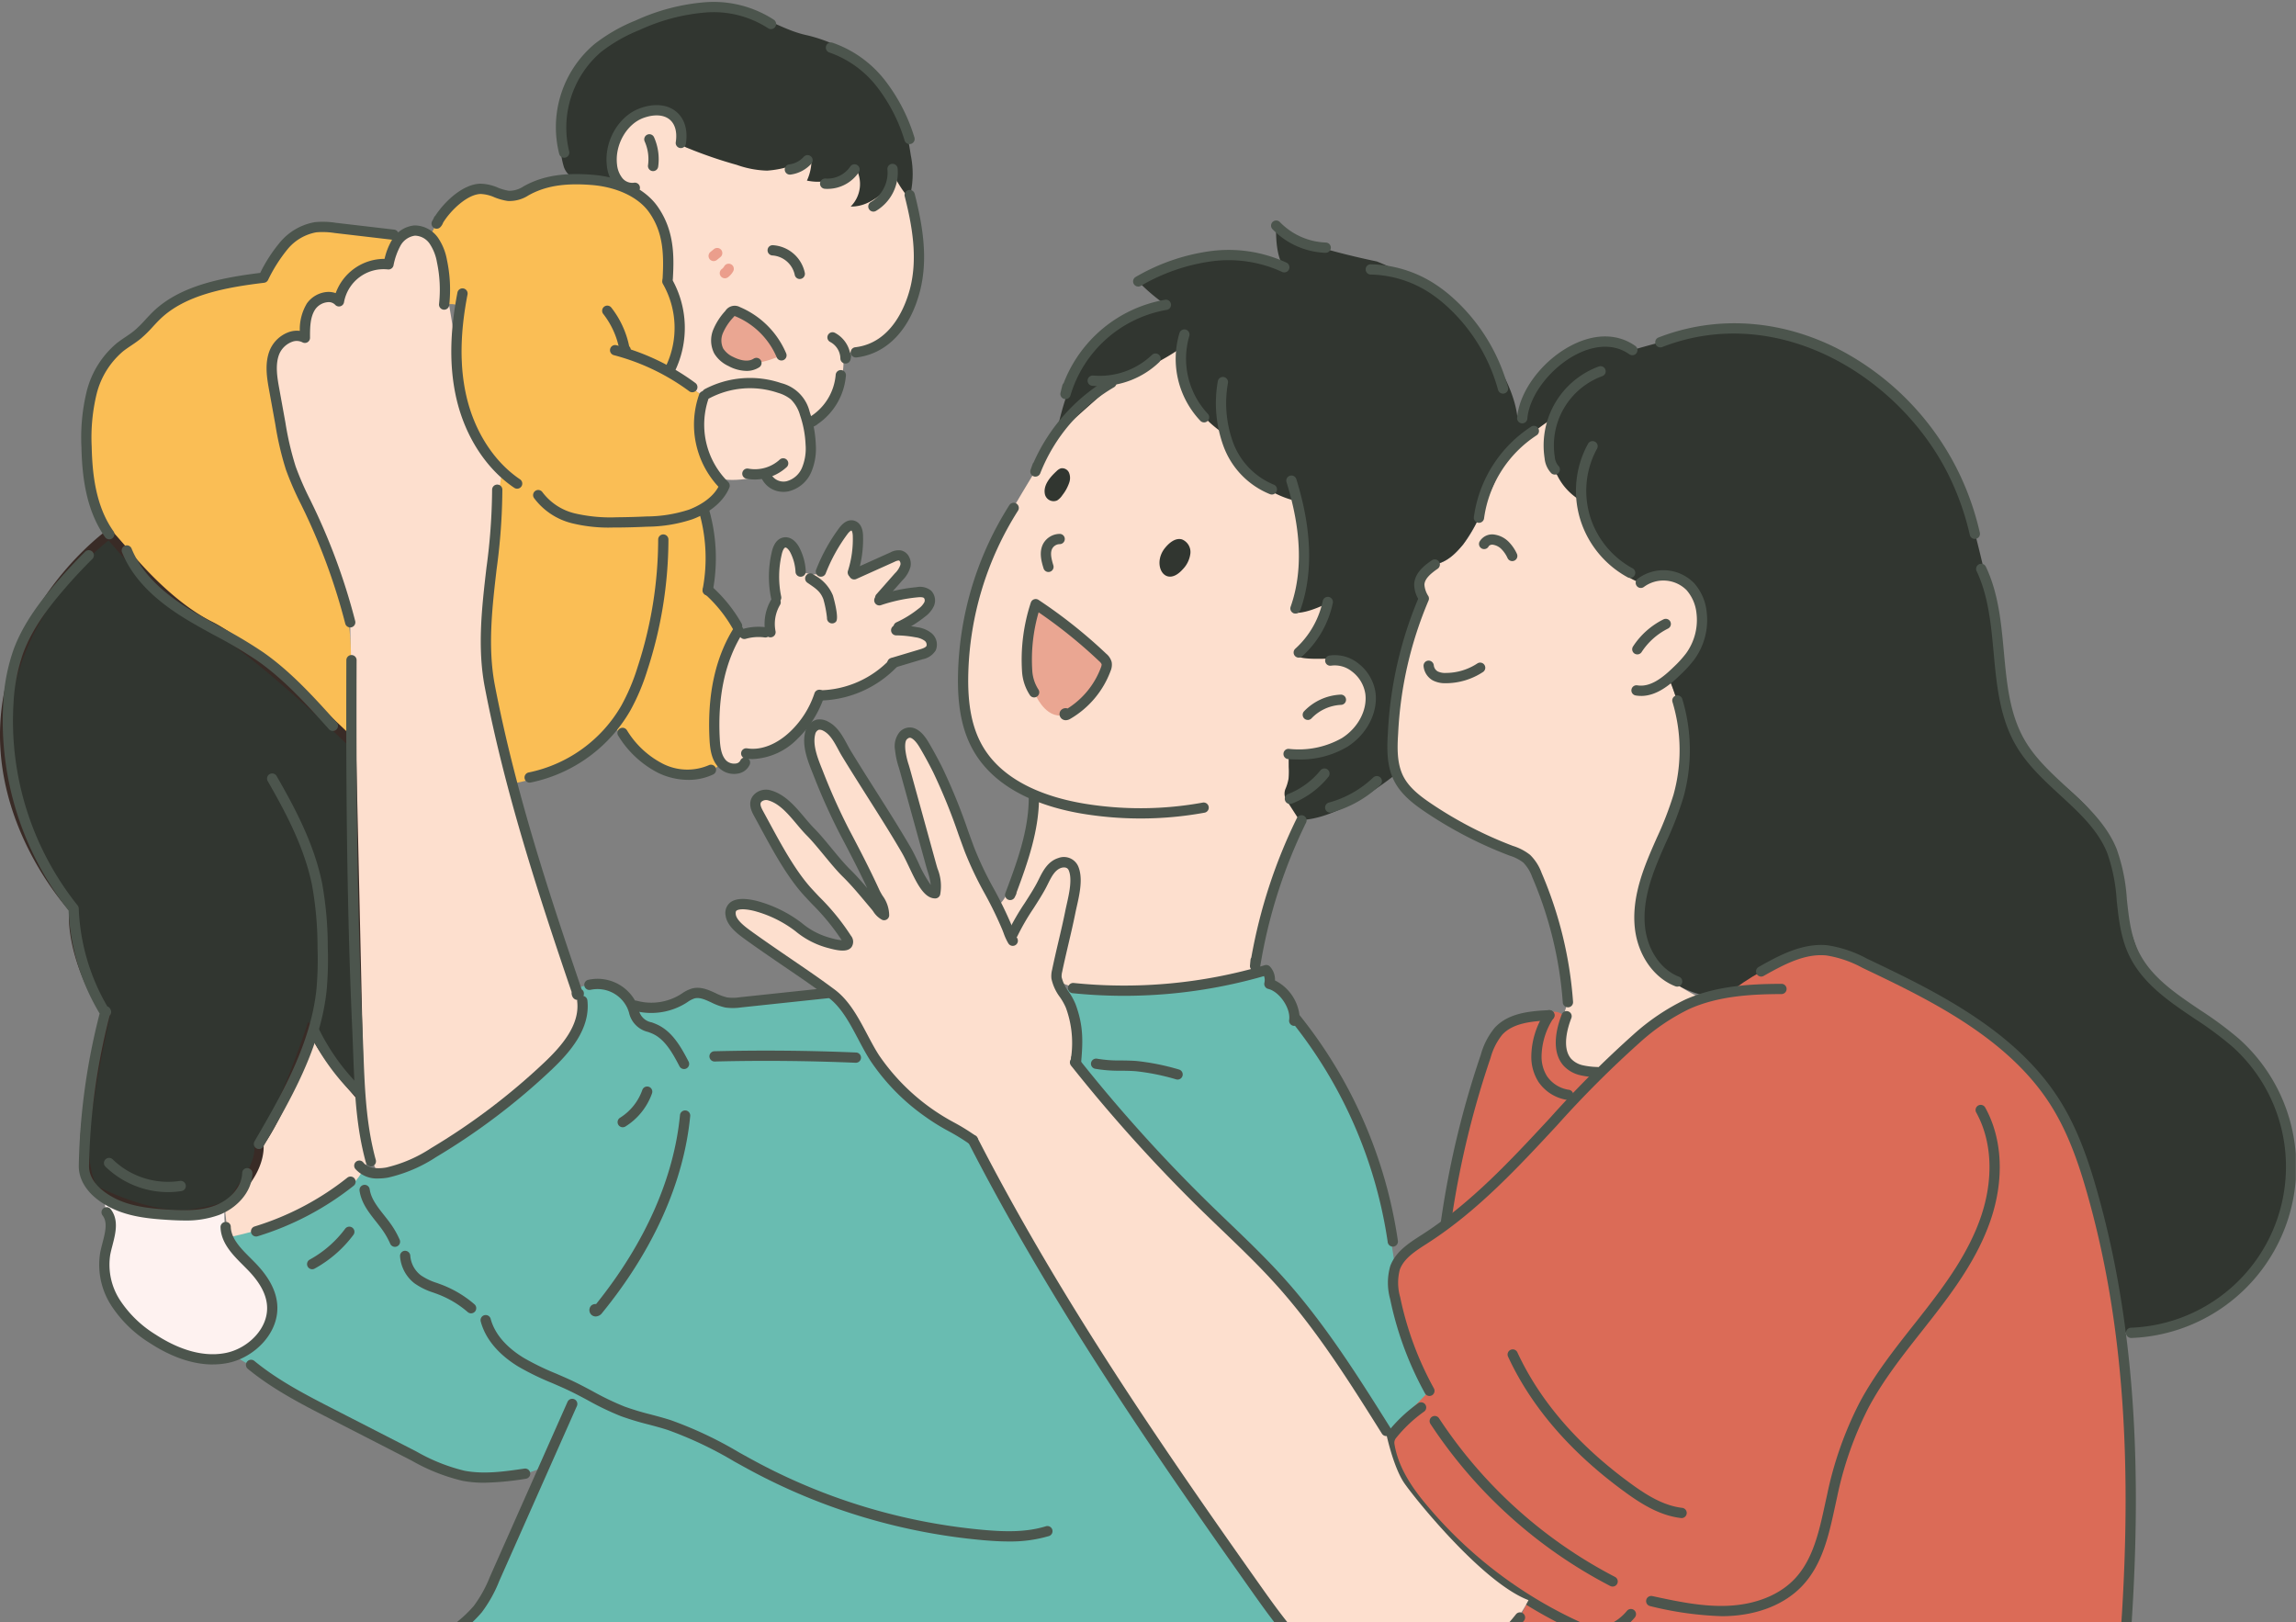<svg xmlns="http://www.w3.org/2000/svg" xmlns:xlink="http://www.w3.org/1999/xlink" width="426" height="301" viewBox="0 0 426 301">
  <rect x="0" y="0" width="426" height="301" fill="#808080" stroke="none"/>
  <defs>
    <clipPath id="clip-path">
      <rect id="長方形_135" data-name="長方形 135" width="426" height="301" transform="translate(747 779)" fill="#fff" stroke="#707070" stroke-width="1"/>
    </clipPath>
    <clipPath id="clip-path-2">
      <rect id="長方形_4" data-name="長方形 4" width="425.955" height="319.992" fill="none"/>
    </clipPath>
  </defs>
  <g id="illust" transform="translate(-747 -779)" clip-path="url(#clip-path)">
    <g id="illust-2" data-name="illust" transform="translate(747 779.38)">
      <g id="グループ_2" data-name="グループ 2" clip-path="url(#clip-path-2)">
        <path id="パス_60" data-name="パス 60" d="M25.2,156.431s13.991-2.96,24.7-11.908c0,0,4.216,3.173,16.07-5.462A212.106,212.106,0,0,0,89.06,118.9s2.68-4.831.791-8.405c0,0-.112-.705,3.712-1.123s7.133,4.448,7.133,4.448,4.789.552,7.787-1.053a10.106,10.106,0,0,1,9.169.057l18.616-2.329,49.364-.037s22.885-.631,30.124-3.054c0,0,1.869-1.206,2.658,1.975a8.364,8.364,0,0,1,4.606,6.834s14.8,14.949,18.708,45.853c0,0-1.85.457.588,8.058a141.277,141.277,0,0,0,5.8,14.755s4.182,45.8,4.737,60.4c0,0-158.646,7.786-188.292-7.937,0,0-1.548-3.894,4.921-9.809s13.679-26.559,13.679-26.559l.739-2.092a14.993,14.993,0,0,1-5.912,1.689c-3.724.359-12.7.247-23.084-5.571s-28.379-16.49-28.379-16.49,5.432-2.549,6.172-5.323.252-7.44-1.474-9.453-6.023-7.307-6.023-7.307" transform="translate(17.109 72.782)" fill="#69bcb1"/>
        <path id="パス_61" data-name="パス 61" d="M25.447,151.782s20.091-4.068,24.7-11.908l1.807-3.262-2.146-11.3-8.744-11.283-9.879,20.384-2.43,7.013-3.929,4.609Z" transform="translate(16.858 77.431)" fill="#fddfce"/>
        <path id="パス_62" data-name="パス 62" d="M134.7,45.98s-7.829,2.159-14.724,16.208c0,0-3.78,6.16-5.8,9.827S106.7,86.776,106.47,98.6s3.2,21.138,12.929,23.861c0,0-2.062,16.065-6.128,20.316l2.346,6.285s4.658,9.315,14.834,9.65,26.41-1.637,30.124-3.056a123.046,123.046,0,0,1,4.305-18.139c2.922-8.788,4.218-10.23,4.218-10.23l4.607-12.93s7-1.807,7.759-6.656-.969-10.481-6.946-10.439L176.77,68.1s-3.459-6.656-9.448-17.932-18.414-15.545-20.521-13.6-4.193,6.177-6.291,6.374S134.7,45.98,134.7,45.98" transform="translate(72.291 24.528)" fill="#fddfce"/>
        <path id="パス_63" data-name="パス 63" d="M183.7,45.984s-4.685,1.776-9.767,9.27-4.09,9.188-4.09,9.188-3.291,7.89-8.2,8.689-2.287,6.951-2.287,6.951-4.4,9.581-4.962,18.857-2.012,15.707,7.606,20.35,17.311,9.08,17.311,9.08,7.139,14.819,7.032,25.956c0,0-3.538,9.487-.107,11.139a20.916,20.916,0,0,0,7.106,1.842s6.615-10.766,17.885-13.624c0,0-8.3-3.892-9.8-7.87a24.475,24.475,0,0,1,.657-17.808c3.016-7.017,5.793-12.464,5.939-19.66a36.984,36.984,0,0,0-2.875-13.95s5.667-3.136,6.076-11.293-7.614-9.134-11.365-6.565c0,0-13.464-7.923-10.964-18.97,0,0-5.1.188-6.29-3.14s1.088-8.444,1.088-8.444" transform="translate(104.56 31.225)" fill="#fddfce"/>
        <path id="パス_64" data-name="パス 64" d="M123.013,27.875s3.291,13.725.07,20.33-3.912,8.113-11.122,8.813l-1.271,1.142s.878,6.815-6.145,11.841c0,0,.636,5.393-.49,8.432s-4.594,4.888-7.3,1.226c0,0-6.323,1.837-9.436.613,0,0-5.543-6.842-2.53-15.006l-6.767-5.019s5.527-8.12,0-16.426c0,0,2.451-10.628-6.045-16.433,0,0-7.353-3.034-3.385-10.936s12.5-4.436,12.358,0c0,0,29.738-5.546,36.046,1.8s5.443,3.714,6.014,9.621" transform="translate(45.781 7.97)" fill="#fddfce"/>
        <path id="パス_65" data-name="パス 65" d="M83.179,77.959l6.05-.677a24.839,24.839,0,0,1,1.419-5.919s-1.389-9.555,1.34-10.37,2.989,5.4,2.989,5.4,3.266,1.189,3.759,0,4.431-9.26,5.935-8.526.74,8.227.74,8.227,8.771-2.952,8.891-1.874-4.062,7.01-4.062,7.01,8.177-1.723,8.711-.013-5.2,6.058-5.2,6.058,5.128.124,5.2,2.231-6.723,3.822-6.723,3.822S106.454,89.168,98.6,89.37c0,0-1.7,9.557-13.234,10.932,0,0-.7,3.162-3.39,2.685S78,95.438,79.613,87.328s3.566-9.369,3.566-9.369" transform="translate(53.579 39.267)" fill="#fddfce"/>
        <path id="パス_66" data-name="パス 66" d="M64.587,41.975s-.138,10.561,1.342,16.846,6.8,11.129,6.8,11.129l-1.2,10.642-1.854,26.536C69.737,115.5,87.6,168.173,87.6,168.173c.416,6.392-6.421,12.126-14.932,19.45s-22.645,12.843-22.645,12.843c-4.441-4.938-4.512-35.9-4.512-35.9l-.749-44.381L44.54,97.925,41.22,87.2,33.231,68.4S28.773,51.428,30.5,47.8a5,5,0,0,1,5.635-2.66c1.258-10.348,6.325-6.765,6.325-6.765a10.336,10.336,0,0,1,9.189-6.867c1.614-6.792,5.41-7.259,7.724-5.136S64.25,47.838,64.25,47.838" transform="translate(20.439 17.15)" fill="#fddfce"/>
        <path id="パス_67" data-name="パス 67" d="M160.717,96.535c2.68-3.882.806-20.679.806-20.679-10.378-2.238-13.837-12.64-13.837-12.64-9.982-6.886-7.626-15.99-7.626-15.99-4.159,3.143-12.324,6.5-12.324,6.5l-11.013,9.8C121.668,38.106,137.036,39.4,137.036,39.4a34.648,34.648,0,0,1-5.113-4.342c14.462-9.121,27.1-2.626,27.1-2.626C157.2,30.25,157.52,24.7,157.52,24.7c.547,2.985,18.674,6.652,18.674,6.652A45.658,45.658,0,0,1,196.11,46.664c10.993,15.424,4.129,20.686,4.129,20.686l-5.093,11.542a31.961,31.961,0,0,1-2.953,4.98c-1.189,1.358-2.626,3.116-5.244,3.707s-3.249,5.087-2.287,6.953-5.642,13.9-5.343,22.719l.537,9.116s-9.282,7.714-16.747,8.533l-1.4-.055-2.384-3.7a2.334,2.334,0,0,1-.025-2.062,9.087,9.087,0,0,0,.512-1.746,15.194,15.194,0,0,0,.032-2.194c0-.118,0-1.946-.02-1.946,0,0,11.946.6,14.666-7.744s-2.933-9.856-6.946-10.439c0,0-6.859.39-6.026-.811.626-.9,5.93-9.675,5.93-9.675s-4.057,2.28-6.736,2" transform="translate(79.26 16.775)" fill="#313630"/>
        <path id="パス_68" data-name="パス 68" d="M189.825,40.155s-4.169-4.54-11.951.608-9.91,12.1-11.411,18.95c0,0,5.719-5.3,8.763-6.918,0,0-3.274,10.424,5.224,15.424,0,0,2.99,12.5,10.942,15.13,0,0,8.568-3.165,9.967,1.7s1.8,11.1-2.95,14.814-1.728,1.343-1.728,1.343,3.125,7.353,2.876,12.25-2.935,15.441-5.941,21.359-5.173,22.323,10.467,25.281l8.57-1.231,1.518-3.682,11.018-3.571,14.727,5.687s20.036,8.86,25.94,19.032,13.058,29.348,14.571,46.15c0,0,16.765-.556,23.711-10.373s11.088-19.269,4.468-34.367c-5.284-12.052-20.4-15.38-23.03-21.064a96.065,96.065,0,0,1-6.8-23.671c-.967-7.522-13.671-15.6-13.671-15.6s-6.775-8.024-6.81-16.4-5.019-27.85-5.947-30.575-7.65-19.01-17.078-24.747-21.1-11.035-29.405-9.448-16.043,3.919-16.043,3.919" transform="translate(113.036 24.412)" fill="#313630"/>
        <path id="パス_69" data-name="パス 69" d="M91.723.768A35.527,35.527,0,0,0,76.768,3.412c-5.042,1.949-10.032,4.972-12.433,9.814a27.8,27.8,0,0,0-1.684,4.79,11.762,11.762,0,0,0-.631,3.637c.069,1.748-.319,4.206.032,5.92a15.974,15.974,0,0,0,.552,2.594c.606,1.578,1.817,2.168,3.422,2.7s4.844.25,6.535.3a15.958,15.958,0,0,1,.04-8.044,7.6,7.6,0,0,1,5.586-5.349c2.673-.452,5.7,1.484,5.873,4.191a3.709,3.709,0,0,0,.277,1.785,2.508,2.508,0,0,0,1.2.846,82.339,82.339,0,0,0,9.144,3.136,18.2,18.2,0,0,0,5.6,1.061A18.208,18.208,0,0,0,105.1,29.8q1.715-.519,3.429-1.033a9.136,9.136,0,0,1-.846,3.875,10.1,10.1,0,0,0,8.964-2.492,5.923,5.923,0,0,1-.841,7.3c3.368.1,6.135-2.5,8.479-4.916a19.956,19.956,0,0,0,2.393,3.45,17.122,17.122,0,0,0,.272-8.056c-.915-6.256-2.967-12.816-7.955-16.7A28.322,28.322,0,0,0,107.8,5.7c-3.471-.717-6.129-2.406-9.524-3.6A24.4,24.4,0,0,0,91.723.768" transform="translate(42.034 0.483)" fill="#313630"/>
        <path id="パス_70" data-name="パス 70" d="M100.206,118.754c.1-7.917,4.275-15.006,4.275-15.006-.709-4.253-5.537-8.148-5.537-8.148,2.628-10.093-.648-15.508-.648-15.508l-.007,0a10.785,10.785,0,0,0,3.884-3.847S98.72,72,97.7,69.6s.591-9.843.591-9.843l-6.767-5.019c4.916-10.331,0-16.424,0-16.424A51.4,51.4,0,0,0,90.8,28.228c-.9-4.062-8.476-8.059-15.011-8.355S66.6,22.37,62.04,22.48s-1.167-2.331-6.157-1.523-8.35,9.09-8.35,9.09,3.293,6.354,2.749,12.647c0,0,2.938-.692,2.7,1.128,0,0,.193,12.564,1.106,18.669.571,3.81,4.742,8.293,7.8,11.127h-1l-1.268,7.762-1.746,26.526,4.977,23.6a29.74,29.74,0,0,0,19-11.674c-.505,3.235,7.833,8.548,11.988,10.047s7.544-2.006,7.544-2.006-1.281-1.2-1.182-9.117" transform="translate(32.277 13.48)" fill="#fabe55"/>
        <path id="パス_71" data-name="パス 71" d="M68.3,26.447s-2.388,3.724-2.534,5.282c0,0-7.975-.485-9.191,6.867,0,0-1.889-2.552-4.324.645s-1.975,5.321-1.975,5.321-3.951.238-4.805,1.849-2.589,7.208.739,19.408,10.879,23.854,12,30.874.673,23.706.673,23.706l-7.347-7.321S36.97,100.793,29.946,97.217s-12.593-11.5-12.593-11.5S6.283,75.539,10.1,58.337c2.467-11.107,9.122-12.88,9.122-12.88s4.993-10.017,22.828-11.1c0,0,5-9.52,9.7-9.423S68.3,26.447,68.3,26.447" transform="translate(6.316 16.933)" fill="#fabe55"/>
        <path id="パス_72" data-name="パス 72" d="M23.335,62.718s7.158,9.023,15.352,13.095S64.869,97.4,64.869,97.4l1.464,65.411s-9.129-10.5-8.746-13.165c0,0-4.8,15.215-9.88,22.266,0,0,.529,3.031-2.428,7.015s-1.543,4.533-9.492,5.89-18.557-4.342-18.557-4.342-2.779-2.765-1.551-12.6,3.657-20.152,3.657-20.152-6.659-10.076-6.009-19.457c0,0-17.2-17.927-11.78-41.34C5.658,69.149,19.9,58.8,19.9,58.8Z" transform="translate(0.335 39.931)" fill="#313630"/>
        <path id="パス_73" data-name="パス 73" d="M33.5,186.323c-7.572,0-15.936-4.439-16.33-4.651l-.195-.144c-.126-.124-3.054-3.17-1.792-13.3,1.093-8.76,3.16-18,3.591-19.893-1.122-1.78-6.406-10.674-5.971-19.307C10.669,126.643-4.025,109.2,1.065,87.2,5.2,69.315,19.153,59.011,19.746,58.581l.62-.45,3.961,4.522c.071.089,7.143,8.926,15.069,12.865,8.216,4.083,25.656,21.022,26.393,21.74l.247.24.008.343,1.515,67.734-1.525-1.755c-1.679-1.931-6.233-7.319-8.122-11.023-1.56,4.55-5.153,14.312-9,19.8.057.992-.057,3.827-2.621,7.282-.574.774-.977,1.414-1.32,1.954-1.593,2.52-2.216,3.157-8.7,4.263a16.522,16.522,0,0,1-2.765.222m-15.4-6.058c1.263.651,10.786,5.386,17.88,4.183,6-1.024,6.268-1.451,7.567-3.508.359-.568.786-1.242,1.39-2.055,2.673-3.6,2.28-6.35,2.275-6.377l-.054-.341.2-.287c4.94-6.859,9.712-21.878,9.759-22.029l1.632.373c-.18,1.241,3.277,6.181,7.022,10.7l-1.4-62.7c-2.183-2.106-18.256-17.489-25.726-21.2-8.17-4.062-15.175-12.749-15.622-13.31l-2.9-3.3C17.4,62.606,6.211,72.391,2.7,87.575c-5.245,22.681,11.4,40.394,11.569,40.569l.255.269-.025.371c-.621,8.981,5.808,18.837,5.873,18.935l.2.3-.084.353c-.024.1-2.431,10.388-3.64,20.065-1.033,8.289.87,11.312,1.254,11.827" transform="translate(0 39.474)" fill="#392b26"/>
        <path id="パス_74" data-name="パス 74" d="M33.9,134s-.316,4.117.621,5.747,8.271,6.887,8.162,12.24-2.7,10.375-11.016,10.36-16.384-7.07-17.941-10.4-2.839-5.574-1.995-9.173-.269-11.016-.269-11.016S25.967,139.124,33.9,134" transform="translate(7.784 89.47)" fill="#fef2f0"/>
        <path id="パス_75" data-name="パス 75" d="M217.314,112.837s-.314-.655,6.07-4.335,6.965-4.2,11.018-3.571,21.937,9.524,21.937,9.524,19.512,10.926,21.519,19.223,10.659,18.339,12.16,45.2.388,55.288.388,55.288-4.812,5.776-7.4,6.886-43.4,8.133-65.693,6.1-51.176-.186-51.176-.186l-.242-7.937s10.726-7.195,12.3-10.417l1.578-3.222s-13.212-7-17.381-13.36-11.454-15.31-9-17.512c2.581-2.32,8.011-7.954,8.011-7.954s-8.583-18.458-6.384-22.813,9.6-8.2,9.6-8.2,5.269-30.371,9.611-35.723c0,0,5.648-3.143,9.129-2.948,0,0,.885-1.478,2.969,0,0,0-4.067,10.336,6.221,10.549,0,0,6.82-7.964,14.445-11.429s10.328-3.167,10.328-3.167" transform="translate(103.823 71.098)" fill="#db6b57"/>
        <path id="パス_76" data-name="パス 76" d="M115.091,66.532s13.34,9.787,13.165,10.939-1.677,7.717-7.24,9.524-7.51-8.059-7.51-8.059.252-8.886,1.585-12.4" transform="translate(77.076 45.178)" fill="#eaa692"/>
        <path id="パス_77" data-name="パス 77" d="M91.264,42.225s-5.136-7.759-8.879-7.9c0,0-6.132,6.033-1.61,8.493s10.489-.594,10.489-.594" transform="translate(53.72 23.31)" fill="#eaa692"/>
        <path id="パス_78" data-name="パス 78" d="M114.8,59.873a.922.922,0,0,1-.332-.06.95.95,0,0,1-.564-1.209l.369-1.041a.934.934,0,0,1,.2-.336,34.045,34.045,0,0,1,13.975-15.6.953.953,0,0,1,.957,1.647A32.118,32.118,0,0,0,115.69,59.268a.953.953,0,0,1-.887.6" transform="translate(77.31 28.178)" fill="#4c554d"/>
        <path id="パス_79" data-name="パス 79" d="M139.733,113.9a66.321,66.321,0,0,1-10.345-.813c-6.976-1.1-16.221-4.033-20.642-11.73-2.109-3.672-3.022-8.212-2.875-14.287a61.061,61.061,0,0,1,9.522-31.3A.952.952,0,0,1,117,56.793a59.169,59.169,0,0,0-9.226,30.324c-.138,5.71.7,9.935,2.621,13.291,4.047,7.045,12.724,9.76,19.292,10.8a64.29,64.29,0,0,0,21.584-.255.951.951,0,1,1,.341,1.872,66.244,66.244,0,0,1-11.879,1.076" transform="translate(71.881 37.571)" fill="#4c554d"/>
        <path id="パス_80" data-name="パス 80" d="M135.186,53.425a.946.946,0,0,1-.685-.292,16.71,16.71,0,0,1-3.879-16.288.952.952,0,0,1,1.82.561,14.979,14.979,0,0,0,3.429,14.408.951.951,0,0,1-.685,1.612" transform="translate(88.217 24.562)" fill="#4c554d"/>
        <path id="パス_81" data-name="パス 81" d="M144.734,63.239a.923.923,0,0,1-.332-.06,15.278,15.278,0,0,1-8.592-8.78,23.233,23.233,0,0,1-1.1-12.166.952.952,0,0,1,1.882.292,21.337,21.337,0,0,0,.989,11.164,13.561,13.561,0,0,0,7.49,7.707.952.952,0,0,1-.333,1.844" transform="translate(91.244 28.13)" fill="#4c554d"/>
        <path id="パス_82" data-name="パス 82" d="M143.845,77.928a.95.95,0,0,1-.9-1.269c2.27-6.417,2.013-14.191-.764-23.107A.951.951,0,1,1,144,52.987c2.9,9.314,3.153,17.492.74,24.306a.951.951,0,0,1-.9.635" transform="translate(96.52 35.525)" fill="#4c554d"/>
        <path id="パス_83" data-name="パス 83" d="M143.9,77a.951.951,0,0,1-.636-1.659,16.557,16.557,0,0,0,5.091-8.862.963.963,0,0,1,1.125-.739.953.953,0,0,1,.739,1.127,18.448,18.448,0,0,1-5.682,9.888A.941.941,0,0,1,143.9,77" transform="translate(97.071 44.63)" fill="#4c554d"/>
        <path id="パス_84" data-name="パス 84" d="M122.433,44.9c-.462,0-.925-.02-1.385-.064a.952.952,0,0,1,.171-1.9,14.066,14.066,0,0,0,10.931-3.85.952.952,0,0,1,1.323,1.368,16.034,16.034,0,0,1-11.04,4.441" transform="translate(81.609 26.359)" fill="#4c554d"/>
        <path id="パス_85" data-name="パス 85" d="M118.127,51.332a.942.942,0,0,1-.243-.032.953.953,0,0,1-.682-1.148l.332-1.348a.945.945,0,0,1,.252-.445,24.709,24.709,0,0,1,18.8-15.457.952.952,0,1,1,.292,1.881,22.667,22.667,0,0,0-17.83,15.854.952.952,0,0,1-.917.7" transform="translate(79.567 22.333)" fill="#4c554d"/>
        <path id="パス_86" data-name="パス 86" d="M126.162,34.178a.953.953,0,0,1-.47-1.781,37.546,37.546,0,0,1,13.631-4.76,25.551,25.551,0,0,1,14.354,2.106.952.952,0,0,1-.826,1.716,23.671,23.671,0,0,0-13.288-1.933,35.641,35.641,0,0,0-12.934,4.53.947.947,0,0,1-.467.123" transform="translate(85.023 18.606)" fill="#4c554d"/>
        <path id="パス_87" data-name="パス 87" d="M150.622,30.136h-.03a14.431,14.431,0,0,1-9.869-4.387.951.951,0,1,1,1.37-1.32,12.528,12.528,0,0,0,8.56,3.8.951.951,0,0,1-.03,1.9" transform="translate(95.375 16.39)" fill="#4c554d"/>
        <path id="パス_88" data-name="パス 88" d="M176.395,52.974a.956.956,0,0,1-.92-.7,32.594,32.594,0,0,0-9.618-15.62,25.318,25.318,0,0,0-3.425-2.609,20.768,20.768,0,0,0-10.59-3.163.949.949,0,0,1-.932-.97.934.934,0,0,1,.97-.932,22.648,22.648,0,0,1,11.56,3.452,26.93,26.93,0,0,1,3.684,2.8,34.531,34.531,0,0,1,10.19,16.544.951.951,0,0,1-.673,1.165.884.884,0,0,1-.247.034" transform="translate(102.475 19.675)" fill="#4c554d"/>
        <path id="パス_89" data-name="パス 89" d="M144.5,91.524c-.588,0-1.184-.022-1.792-.065a.954.954,0,0,1-.881-1.018.933.933,0,0,1,1.019-.881,16.232,16.232,0,0,0,9.819-2c2.957-1.862,4.71-5.126,4.362-8.122a6.388,6.388,0,0,0-2.507-4.246,5.064,5.064,0,0,0-3.842-1.073.952.952,0,1,1-.306-1.879,6.934,6.934,0,0,1,5.294,1.432,8.338,8.338,0,0,1,3.252,5.546c.43,3.709-1.676,7.708-5.24,9.953a17.143,17.143,0,0,1-9.179,2.357" transform="translate(96.308 48.997)" fill="#4c554d"/>
        <path id="パス_90" data-name="パス 90" d="M144.9,81.221a.951.951,0,0,1-.69-1.607,10.012,10.012,0,0,1,6.775-3.086.951.951,0,1,1,.082,1.9,8.105,8.105,0,0,0-5.477,2.5.944.944,0,0,1-.69.3" transform="translate(97.751 51.965)" fill="#4c554d"/>
        <path id="パス_91" data-name="パス 91" d="M139.076,118.776a.991.991,0,0,1-.123-.007.95.95,0,0,1-.826-1.034l.1-1.051a.953.953,0,0,1,.149-.43,97.064,97.064,0,0,1,8.456-25.871.952.952,0,0,1,1.709.84,95.067,95.067,0,0,0-8.525,26.754.954.954,0,0,1-.939.8" transform="translate(93.792 61.014)" fill="#4c554d"/>
        <path id="パス_92" data-name="パス 92" d="M147.379,92.316a.952.952,0,0,1-.25-1.87,19.294,19.294,0,0,0,8.237-4.659.952.952,0,1,1,1.315,1.377,21.2,21.2,0,0,1-9.052,5.119.915.915,0,0,1-.25.034" transform="translate(99.43 58.074)" fill="#4c554d"/>
        <path id="パス_93" data-name="パス 93" d="M142.927,91.273a.952.952,0,0,1-.346-1.839,14.516,14.516,0,0,0,6.006-4.394.952.952,0,0,1,1.483,1.2,16.418,16.418,0,0,1-6.8,4.972.929.929,0,0,1-.346.066" transform="translate(96.407 57.505)" fill="#4c554d"/>
        <path id="パス_94" data-name="パス 94" d="M163.817,64.821a.809.809,0,0,1-.126-.008.951.951,0,0,1-.819-1.068,23.871,23.871,0,0,1,10.617-16.765.951.951,0,1,1,1.029,1.6,21.944,21.944,0,0,0-9.757,15.414.956.956,0,0,1-.944.828" transform="translate(110.591 31.798)" fill="#4c554d"/>
        <path id="パス_95" data-name="パス 95" d="M186.8,144.684a.951.951,0,0,1-.947-.883,72.118,72.118,0,0,0-5.682-23.3,7.351,7.351,0,0,0-1.644-2.668,7.974,7.974,0,0,0-2.487-1.271,76.45,76.45,0,0,1-15.671-8.1c-2.252-1.518-4.512-3.264-5.783-5.739-1.444-2.814-1.367-6.115-1.18-8.988a73.334,73.334,0,0,1,5.618-24.84,5.512,5.512,0,0,1-.742-2.675c.081-2.25,2.159-3.692,3.276-4.468a.952.952,0,1,1,1.085,1.565c-1.253.87-2.418,1.832-2.46,2.972a4.49,4.49,0,0,0,.73,2.107.954.954,0,0,1,.04.806A71.821,71.821,0,0,0,155.31,93.86c-.176,2.74-.247,5.615.974,8,1.076,2.092,3.115,3.654,5.155,5.029a74.139,74.139,0,0,0,15.157,7.85,9.819,9.819,0,0,1,3.2,1.671,9,9,0,0,1,2.132,3.343,73.937,73.937,0,0,1,5.831,23.916.952.952,0,0,1-.88,1.019c-.023,0-.047,0-.07,0" transform="translate(104.105 41.819)" fill="#4c554d"/>
        <path id="パス_96" data-name="パス 96" d="M116.431,65.836a.951.951,0,0,1-.91-.673c-.343-1.12-.917-3-.057-4.587a3.542,3.542,0,0,1,3.046-1.808h.071a.952.952,0,0,1-.02,1.9.282.282,0,0,0-.054,0,1.614,1.614,0,0,0-1.368.814c-.443.819-.143,1.991.2,3.121a.952.952,0,0,1-.91,1.231" transform="translate(78.1 39.905)" fill="#4c554d"/>
        <path id="パス_97" data-name="パス 97" d="M168.6,53.072a.649.649,0,0,1-.081,0,.953.953,0,0,1-.87-1.028c.428-5.185,5.044-11.1,10.732-13.753,4.117-1.921,8.093-1.775,11.193.415a.952.952,0,0,1-1.1,1.555c-3.4-2.4-7.279-1.182-9.288-.245-5.035,2.351-9.27,7.7-9.641,12.187a.952.952,0,0,1-.947.873" transform="translate(113.838 25.089)" fill="#4c554d"/>
        <path id="パス_98" data-name="パス 98" d="M172.644,60.35a.95.95,0,0,1-.65-.255,4.606,4.606,0,0,1-1.234-2.759,15.6,15.6,0,0,1,10.074-17.047.953.953,0,0,1,.653,1.79,13.686,13.686,0,0,0-8.845,14.965,2.931,2.931,0,0,0,.651,1.657.953.953,0,0,1-.65,1.649" transform="translate(115.829 27.318)" fill="#4c554d"/>
        <path id="パス_99" data-name="パス 99" d="M184.2,73.915a.961.961,0,0,1-.453-.114,18.465,18.465,0,0,1-8.086-8.813,18.112,18.112,0,0,1,.744-16,.953.953,0,0,1,1.667.922,16.156,16.156,0,0,0-1.467,3.642,16.32,16.32,0,0,0,.8,10.677,16.54,16.54,0,0,0,7.25,7.9.951.951,0,0,1-.455,1.788" transform="translate(118.256 32.931)" fill="#4c554d"/>
        <path id="パス_100" data-name="パス 100" d="M182.079,86.1a6.123,6.123,0,0,1-1.009-.084.951.951,0,0,1,.312-1.877c2.472.4,4.809-1.516,6.783-3.45a20.253,20.253,0,0,0,2.282-2.519,10.542,10.542,0,0,0,1.894-7.5,7.671,7.671,0,0,0-1.832-4.2,6.091,6.091,0,0,0-7.9-.6.952.952,0,0,1-1.184-1.491,7.97,7.97,0,0,1,10.482.793,9.435,9.435,0,0,1,2.324,5.25,12.457,12.457,0,0,1-2.238,8.862A22.161,22.161,0,0,1,189.5,82.05c-2.075,2.035-4.552,4.052-7.418,4.052" transform="translate(122.414 42.632)" fill="#4c554d"/>
        <path id="パス_101" data-name="パス 101" d="M181.316,74.749a.951.951,0,0,1-.8-1.471,14.386,14.386,0,0,1,5.648-5.027.952.952,0,0,1,.846,1.706,12.472,12.472,0,0,0-4.9,4.36.95.95,0,0,1-.8.432" transform="translate(122.476 46.28)" fill="#4c554d"/>
        <path id="パス_102" data-name="パス 102" d="M242.2,75.507a.951.951,0,0,1-.927-.744,50.217,50.217,0,0,0-3.412-10.012c-8.59-18.629-31.536-33.43-53.65-24.852a.951.951,0,1,1-.688-1.773c10.507-4.078,22.19-3.4,32.9,1.911A50.881,50.881,0,0,1,239.59,63.954a52.114,52.114,0,0,1,3.541,10.393.951.951,0,0,1-.72,1.137.893.893,0,0,1-.21.024" transform="translate(124.207 24.102)" fill="#4c554d"/>
        <path id="パス_103" data-name="パス 103" d="M247.106,205.705a.951.951,0,0,1-.035-1.9,29.9,29.9,0,0,0,18.742-52.237,65.8,65.8,0,0,0-6.9-5.1c-4.832-3.256-9.829-6.624-12.3-12.044-1.436-3.147-1.807-6.594-2.164-9.928a32.065,32.065,0,0,0-1.785-8.855c-1.743-4.233-5.129-7.351-8.718-10.652-2.972-2.738-6.046-5.568-8.132-9.114-3.083-5.24-3.645-11.374-4.193-17.3-.475-5.177-.969-10.531-3.16-15.147a.95.95,0,1,1,1.716-.816c2.342,4.92,2.849,10.445,3.34,15.79.551,5.986,1.071,11.639,3.937,16.512,1.941,3.3,4.911,6.034,7.782,8.677,3.581,3.3,7.285,6.706,9.186,11.33a33.841,33.841,0,0,1,1.917,9.376c.359,3.33.7,6.474,2,9.342,2.252,4.931,6.81,8,11.636,11.255a67.08,67.08,0,0,1,7.1,5.254,31.8,31.8,0,0,1-19.934,55.563h-.035" transform="translate(148.279 42.144)" fill="#4c554d"/>
        <path id="パス_104" data-name="パス 104" d="M188.553,130.637a.921.921,0,0,1-.344-.066c-4.023-1.56-6.97-5.8-7.512-10.813-.52-4.814,1.033-9.431,2.441-12.915.517-1.278,1.075-2.542,1.632-3.8a62.494,62.494,0,0,0,3.093-7.982,30.813,30.813,0,0,0-.175-17.205.952.952,0,1,1,1.82-.557,32.728,32.728,0,0,1,.186,18.283,64,64,0,0,1-3.184,8.231c-.549,1.246-1.1,2.49-1.609,3.751-1.326,3.278-2.787,7.6-2.314,11.993.467,4.312,2.942,7.94,6.308,9.246a.952.952,0,0,1-.344,1.839" transform="translate(122.631 52.028)" fill="#4c554d"/>
        <path id="パス_105" data-name="パス 105" d="M161.083,184.95a.948.948,0,0,1-.834-.492,62.206,62.206,0,0,1-6.459-17.472,11.268,11.268,0,0,1,.012-6.127c.976-2.68,3.474-4.283,5.679-5.7l.346-.223c8.959-5.772,16.4-13.79,23.591-21.542A196.511,196.511,0,0,1,198.9,117.906a40.9,40.9,0,0,1,9.607-6.488c5.694-2.554,11.982-2.92,17.931-2.935h0a.951.951,0,0,1,0,1.9c-5.739.015-11.79.361-17.157,2.769a39.1,39.1,0,0,0-9.144,6.194,194.706,194.706,0,0,0-15.336,15.341c-7.272,7.839-14.794,15.946-23.955,21.848l-.348.225c-2.048,1.313-4.162,2.673-4.918,4.747a9.583,9.583,0,0,0,.065,5.091,60.268,60.268,0,0,0,6.258,16.938.953.953,0,0,1-.374,1.295.93.93,0,0,1-.457.118" transform="translate(104.141 73.665)" fill="#4c554d"/>
        <path id="パス_106" data-name="パス 106" d="M195.813,216.719a62.717,62.717,0,0,1-13.16-1.867.951.951,0,1,1,.4-1.86c4.582.986,9.329,2.01,14.025,1.8,5.156-.228,9.555-2,12.388-4.992,3.408-3.6,4.537-8.8,5.628-13.835l.393-1.788a67.224,67.224,0,0,1,5.984-17.015c2.784-5.239,6.5-9.952,10.1-14.51.667-.846,1.335-1.689,1.995-2.539,3.852-4.943,8.155-10.776,10.447-17.469,2.4-7.01,2.085-14.07-.863-19.369a.952.952,0,1,1,1.664-.927c3.212,5.771,3.575,13.394,1,20.913-2.388,6.971-6.8,12.959-10.744,18.023q-1,1.277-2,2.549c-3.544,4.491-7.21,9.136-9.913,14.223a65.391,65.391,0,0,0-5.811,16.539l-.388,1.775c-1.147,5.289-2.332,10.758-6.1,14.742-3.175,3.351-8.034,5.334-13.686,5.583-.452.02-.9.03-1.35.03" transform="translate(123.518 82.744)" fill="#4c554d"/>
        <path id="パス_107" data-name="パス 107" d="M192.506,198.423a6.107,6.107,0,0,1-2.414-.5,82.951,82.951,0,0,1-31.349-23.7c-3.325-4.083-5.151-7.737-5.751-11.5a3.256,3.256,0,0,1,.69-2.554,27.968,27.968,0,0,1,5.6-5.281.952.952,0,0,1,1.1,1.553,25.978,25.978,0,0,0-5.222,4.921,1.376,1.376,0,0,0-.3,1.061c.546,3.417,2.245,6.785,5.348,10.6a81.064,81.064,0,0,0,30.627,23.157,4.281,4.281,0,0,0,3.513-.074,9.244,9.244,0,0,0,3.63-2.655.952.952,0,1,1,1.515,1.155,11,11,0,0,1-4.337,3.222,6.262,6.262,0,0,1-2.66.6" transform="translate(103.861 105.057)" fill="#4c554d"/>
        <path id="パス_108" data-name="パス 108" d="M191.919,187.871a.973.973,0,0,1-.438-.106,88.968,88.968,0,0,1-33.339-30.045.952.952,0,1,1,1.59-1.046,87.033,87.033,0,0,0,32.626,29.4.951.951,0,0,1-.438,1.8" transform="translate(107.279 106.098)" fill="#4c554d"/>
        <path id="パス_109" data-name="パス 109" d="M198.851,180.171a.86.86,0,0,1-.114-.007c-3.964-.475-7.384-2.641-10.489-4.909-10.009-7.314-17.266-15.734-21.566-25.028a.952.952,0,0,1,1.728-.8c4.164,9,11.216,17.17,20.961,24.291,2.895,2.117,6.063,4.134,9.591,4.557a.952.952,0,0,1-.111,1.9" transform="translate(113.124 101.092)" fill="#4c554d"/>
        <path id="パス_110" data-name="パス 110" d="M262.463,235.472c-.025,0-.049,0-.074,0a.953.953,0,0,1-.876-1.023c2.577-33.814.673-60.514-5.994-84.033-1.454-5.136-3.393-11.1-6.733-16.411-7.992-12.709-22.954-19.836-34.978-25.562a20.608,20.608,0,0,0-6.73-2.31c-3.875-.368-7.544,1.5-11.612,3.8a.951.951,0,1,1-.935-1.657c3.546-2,7.967-4.478,12.727-4.035a22.425,22.425,0,0,1,7.371,2.487c12.244,5.833,27.481,13.092,35.767,26.269,3.469,5.512,5.462,11.637,6.956,16.9,6.73,23.74,8.654,50.653,6.058,84.7a.95.95,0,0,1-.947.88" transform="translate(131.766 70.746)" fill="#4c554d"/>
        <path id="パス_111" data-name="パス 111" d="M176.008,128.056a.788.788,0,0,1-.124-.008,7.864,7.864,0,0,1-5.354-3.368,8.669,8.669,0,0,1-1.315-4.614,15.071,15.071,0,0,1,2.519-8.227.951.951,0,1,1,1.614,1.007,13.218,13.218,0,0,0-2.23,7.191,6.8,6.8,0,0,0,1.007,3.6,5.969,5.969,0,0,0,4,2.52.952.952,0,0,1-.121,1.9" transform="translate(114.903 75.639)" fill="#4c554d"/>
        <path id="パス_112" data-name="パス 112" d="M160.148,151.964a1,1,0,0,1-.2-.02.954.954,0,0,1-.746-1.065,170.8,170.8,0,0,1,7.453-31.237,13.385,13.385,0,0,1,2.589-5c2.492-2.681,6.332-3.076,10.051-3.251a.952.952,0,1,1,.089,1.9c-3.324.156-6.741.489-8.744,2.643a11.736,11.736,0,0,0-2.183,4.32,168.977,168.977,0,0,0-7.084,28.945.947.947,0,0,1,.079.719l-.391,1.355a.952.952,0,0,1-.915.69" transform="translate(108.101 75.639)" fill="#4c554d"/>
        <path id="パス_113" data-name="パス 113" d="M179.623,123.766h-.047a15.638,15.638,0,0,1-3.18-.393,6.02,6.02,0,0,1-3.051-1.773c-2.413-2.76-1.236-7.129-.319-9.487a.952.952,0,1,1,1.775.688c-.611,1.577-1.84,5.467-.023,7.544a4.235,4.235,0,0,0,2.1,1.185,13.877,13.877,0,0,0,2.792.332.952.952,0,0,1-.047,1.9" transform="translate(116.74 75.716)" fill="#4c554d"/>
        <path id="パス_114" data-name="パス 114" d="M94.991,51.828a.951.951,0,0,1-.114-1.9c6.8-.833,9.341-7.888,10.115-10.884,1.491-5.761.339-11.869-.981-17.083a.953.953,0,1,1,1.847-.467c1.378,5.447,2.574,11.849.977,18.026-1.844,7.128-6.117,11.609-11.726,12.3a.907.907,0,0,1-.118.007" transform="translate(63.858 14.111)" fill="#4c554d"/>
        <path id="パス_115" data-name="パス 115" d="M89.979,51.308a.951.951,0,0,1-.462-1.783A10.175,10.175,0,0,0,94.6,41.55a.952.952,0,0,1,1.9.134,12.152,12.152,0,0,1-5.314,9.053.935.935,0,0,1-.248.191l-.51.27a.956.956,0,0,1-.443.109" transform="translate(60.453 27.613)" fill="#4c554d"/>
        <path id="パス_116" data-name="パス 116" d="M92.707,62.661a4.437,4.437,0,0,1-4.166-2.695.951.951,0,1,1,1.78-.673A2.639,2.639,0,0,0,93.237,60.7a4.313,4.313,0,0,0,2.883-2.514,9.306,9.306,0,0,0,.66-4.322,19.211,19.211,0,0,0-1.029-5.427,6.586,6.586,0,0,0-1.708-2.935A6.775,6.775,0,0,0,91.684,44.3,16.116,16.116,0,0,0,79,45.271a.952.952,0,1,1-.929-1.662,18.032,18.032,0,0,1,14.2-1.118,7.238,7.238,0,0,1,5.272,5.333,21.159,21.159,0,0,1,1.13,5.966,11.162,11.162,0,0,1-.833,5.2,6.149,6.149,0,0,1-4.238,3.583,4.583,4.583,0,0,1-.9.091" transform="translate(52.685 28.209)" fill="#4c554d"/>
        <path id="パス_117" data-name="パス 117" d="M84.349,54.364a8.2,8.2,0,0,1-1.53-.141.952.952,0,1,1,.351-1.87,6.8,6.8,0,0,0,5.82-1.706.951.951,0,0,1,1.3,1.384,8.745,8.745,0,0,1-5.945,2.334" transform="translate(55.71 34.215)" fill="#4c554d"/>
        <path id="パス_118" data-name="パス 118" d="M73.656,68.323a28.655,28.655,0,0,1-7.453-.779,12.5,12.5,0,0,1-7.126-4.7.951.951,0,1,1,1.568-1.078A10.6,10.6,0,0,0,66.7,65.706a29.143,29.143,0,0,0,7.729.71c1.865-.015,3.738-.065,5.559-.154A25.621,25.621,0,0,0,87.83,65c1.249-.472,4.144-1.787,5.469-4.246a16.9,16.9,0,0,1-3.568-17.17.953.953,0,0,1,1.785.667A14.915,14.915,0,0,0,95.1,59.861a.949.949,0,0,1,.223,1.049c-1.012,2.475-3.5,4.612-6.822,5.865a27.231,27.231,0,0,1-8.425,1.389c-1.847.089-3.743.141-5.635.156-.26,0-.522,0-.787,0" transform="translate(40.002 29.172)" fill="#4c554d"/>
        <path id="パス_119" data-name="パス 119" d="M62.086,68.816a.944.944,0,0,1-.532-.163c-5.2-3.5-9.109-9.532-10.731-16.537-1.33-5.766-1.269-12.218.193-19.725a.953.953,0,0,1,1.87.364c-1.41,7.238-1.478,13.432-.208,18.931,1.513,6.542,5.138,12.15,9.942,15.388a.952.952,0,0,1-.534,1.741" transform="translate(33.864 21.472)" fill="#4c554d"/>
        <path id="パス_120" data-name="パス 120" d="M82.681,46.659a.953.953,0,0,1-.568-.186,41.06,41.06,0,0,0-13.993-6.7.952.952,0,0,1,.479-1.844,43.018,43.018,0,0,1,14.65,7.01.952.952,0,0,1-.568,1.716" transform="translate(45.773 25.738)" fill="#4c554d"/>
        <path id="パス_121" data-name="パス 121" d="M70.775,43.113a.621.621,0,0,1-.079,0,.951.951,0,0,1-.863-.811,15.335,15.335,0,0,0-3.091-7.218.951.951,0,1,1,1.5-1.174,17.252,17.252,0,0,1,3.314,7.178.956.956,0,0,1,.252.984l-.124.383a.953.953,0,0,1-.907.662" transform="translate(45.183 22.777)" fill="#4c554d"/>
        <path id="パス_122" data-name="パス 122" d="M96.9,26.749a.952.952,0,0,1-.473-1.778,6.341,6.341,0,0,0,3.076-6.05.952.952,0,0,1,1.892-.21,8.3,8.3,0,0,1-4.025,7.912.941.941,0,0,1-.47.126" transform="translate(65.15 12.131)" fill="#4c554d"/>
        <path id="パス_123" data-name="パス 123" d="M92.033,22.5c-.18,0-.361-.007-.541-.022a.952.952,0,1,1,.154-1.9,5.133,5.133,0,0,0,4.592-2.24.952.952,0,0,1,1.59,1.046,7.008,7.008,0,0,1-5.8,3.113" transform="translate(61.532 12.165)" fill="#4c554d"/>
        <path id="パス_124" data-name="パス 124" d="M87.705,20.528a.952.952,0,0,1-.126-1.9,4.363,4.363,0,0,0,2.634-1.4.952.952,0,0,1,1.42,1.269,6.3,6.3,0,0,1-3.8,2.017.85.85,0,0,1-.129.008" transform="translate(58.91 11.487)" fill="#4c554d"/>
        <path id="パス_125" data-name="パス 125" d="M106.783,23.319a.952.952,0,0,1-.907-.662,30.89,30.89,0,0,0-5.123-9.955A19.189,19.189,0,0,0,91.91,6.324a.952.952,0,0,1,.6-1.808,21.093,21.093,0,0,1,9.733,6.995,32.831,32.831,0,0,1,5.45,10.566.951.951,0,0,1-.616,1.2.97.97,0,0,1-.29.045" transform="translate(61.966 3.033)" fill="#4c554d"/>
        <path id="パス_126" data-name="パス 126" d="M62.971,28.885a.954.954,0,0,1-.92-.709,20.175,20.175,0,0,1,6.567-20.4,31.238,31.238,0,0,1,7.63-4.366A38.12,38.12,0,0,1,88.984.046a20.54,20.54,0,0,1,12.9,3.242.953.953,0,0,1-1.086,1.567A18.564,18.564,0,0,0,89.1,1.946,36.281,36.281,0,0,0,77,5.165a29.466,29.466,0,0,0-7.168,4.083,18.493,18.493,0,0,0-5.937,18.441.952.952,0,0,1-.677,1.164.932.932,0,0,1-.243.032" transform="translate(41.706 0)" fill="#4c554d"/>
        <path id="パス_127" data-name="パス 127" d="M71.767,27.729a4.333,4.333,0,0,1-3.2-1.506,6.5,6.5,0,0,1-1.479-3.581c-.544-4.528,2.149-9.211,6.132-10.664,2.626-.959,5.069-.739,6.706.6,1.568,1.281,2.218,3.4,1.83,5.949a.952.952,0,1,1-1.882-.285c.282-1.862-.128-3.351-1.154-4.191-1.1-.9-2.87-1-4.847-.284-3.135,1.142-5.331,5.02-4.9,8.645a4.772,4.772,0,0,0,1.012,2.545,2.372,2.372,0,0,0,2.106.834.951.951,0,1,1,.368,1.867,3.51,3.51,0,0,1-.7.069" transform="translate(45.511 7.734)" fill="#4c554d"/>
        <path id="パス_128" data-name="パス 128" d="M72.838,21.457a.954.954,0,0,1-.944-1.088,8.086,8.086,0,0,0-.625-4.433.952.952,0,0,1,1.736-.781,10.022,10.022,0,0,1,.774,5.485.954.954,0,0,1-.942.816" transform="translate(48.338 9.91)" fill="#4c554d"/>
        <path id="パス_129" data-name="パス 129" d="M74.639,48.539a.952.952,0,0,1-.85-1.382A16.465,16.465,0,0,0,73.3,31.713a.952.952,0,0,1,1.64-.965,18.407,18.407,0,0,1,.547,17.269.951.951,0,0,1-.85.522" transform="translate(49.685 20.561)" fill="#4c554d"/>
        <path id="パス_130" data-name="パス 130" d="M91.512,39.34a.326.326,0,0,1-.057,0,.95.95,0,0,1-.895-1.006c.287-4.94-.029-8.709-2.5-12.227-1.97-2.8-5.961-4.7-10.675-5.074-4.621-.361-7.975.1-10.88,1.491-.274.131-.539.275-.8.416A6.508,6.508,0,0,1,61.828,24a10.76,10.76,0,0,1-2.485-.688,7,7,0,0,0-2.559-.611c-2.431.069-5.482,2.957-6.943,5.306a2.311,2.311,0,0,1-.515.843.951.951,0,0,1-1.531-1.1c.084-.163.175-.326.275-.5a.963.963,0,0,1,.314-.509c1.724-2.639,5.093-5.86,8.348-5.949A8.527,8.527,0,0,1,60,21.527a9.247,9.247,0,0,0,2.043.583,4.782,4.782,0,0,0,2.759-.851c.289-.153.579-.311.876-.452,3.224-1.55,6.877-2.067,11.856-1.672,5.271.416,9.789,2.613,12.082,5.873,3.091,4.4,3.1,9.05,2.844,13.436a.95.95,0,0,1-.949.9" transform="translate(32.382 12.907)" fill="#4c554d"/>
        <path id="パス_131" data-name="パス 131" d="M44.977,99.269a.953.953,0,0,1-.922-.715,113.677,113.677,0,0,0-7.46-20.58l-.729-1.506a57.643,57.643,0,0,1-2.811-6.448,57.255,57.255,0,0,1-1.968-8.4l-1.145-6.306c-.4-2.215-.9-4.972.106-7.473a6.062,6.062,0,0,1,3.484-3.346,4.563,4.563,0,0,1,2.09-.247,9.359,9.359,0,0,1,1.31-5.082,5.086,5.086,0,0,1,3.726-2.134,3.893,3.893,0,0,1,1.624.217,9.628,9.628,0,0,1,9.07-6.362A12.165,12.165,0,0,1,52.709,27.4a5.416,5.416,0,0,1,4.179-2.715,5.356,5.356,0,0,1,4.345,2.24,10.587,10.587,0,0,1,1.7,4.2,26.443,26.443,0,0,1,.42,8.306.952.952,0,1,1-1.892-.2,24.56,24.56,0,0,0-.39-7.708,8.871,8.871,0,0,0-1.363-3.457,3.4,3.4,0,0,0-2.725-1.481,3.637,3.637,0,0,0-2.66,1.822,12.608,12.608,0,0,0-1.318,3.721.955.955,0,0,1-1.061.717,7.456,7.456,0,0,0-8.113,6.065.951.951,0,0,1-1.644.5,1.673,1.673,0,0,0-1.394-.485,3.175,3.175,0,0,0-2.289,1.306c-.93,1.375-1,3.212-.984,5.3a.953.953,0,0,1-1.412.84,2.358,2.358,0,0,0-1.939-.084,4.161,4.161,0,0,0-2.357,2.265c-.8,1.991-.356,4.448,0,6.422l1.143,6.3a55.786,55.786,0,0,0,1.9,8.132,55.809,55.809,0,0,0,2.723,6.234l.732,1.52A115.424,115.424,0,0,1,45.9,98.08a.951.951,0,0,1-.685,1.159.964.964,0,0,1-.237.03" transform="translate(20.002 16.758)" fill="#4c554d"/>
        <path id="パス_132" data-name="パス 132" d="M71.1,148.937a1.06,1.06,0,0,1-.87-.457,1.553,1.553,0,0,1-.248-1.018c-6.065-17.835-12.328-36.9-16.107-56.533-1.419-7.368-.541-14.907.306-22.2a111.435,111.435,0,0,0,1.048-14.441.95.95,0,0,1,.935-.967.939.939,0,0,1,.967.937,112.674,112.674,0,0,1-1.058,14.692c-.831,7.149-1.691,14.542-.329,21.621,3.758,19.519,10,38.506,16.063,56.28a.819.819,0,0,1,.035.121.925.925,0,0,1,.341.383,1.153,1.153,0,0,1-.527,1.432,1.108,1.108,0,0,1-.556.151" transform="translate(36.077 36.204)" fill="#4c554d"/>
        <path id="パス_133" data-name="パス 133" d="M42.83,167.027a.955.955,0,0,1-.917-.692c-.243-.863-.447-1.734-.641-2.609-1.288-5.87-1.513-11.983-1.731-17.9-.045-1.239-.091-2.475-.146-3.706-.332-7.388-.583-14.912-.766-23-.3-13.313-.413-27.938-.348-46.018a.953.953,0,0,1,.952-.949h0a.951.951,0,0,1,.95.954c-.067,18.065.042,32.673.344,45.971.183,8.075.435,15.587.766,22.961.055,1.236.1,2.477.146,3.719.215,5.83.437,11.857,1.689,17.558.183.838.379,1.674.615,2.5a.954.954,0,0,1-.658,1.177.979.979,0,0,1-.259.035" transform="translate(25.982 48.996)" fill="#4c554d"/>
        <path id="パス_134" data-name="パス 134" d="M78.882,72.407a.951.951,0,0,1-.937-1.132,30.88,30.88,0,0,0-.707-14.534.952.952,0,1,1,1.825-.539,32.8,32.8,0,0,1,.752,15.432.951.951,0,0,1-.934.772" transform="translate(52.421 37.7)" fill="#4c554d"/>
        <path id="パス_135" data-name="パス 135" d="M84.013,72.966a.951.951,0,0,1-.828-.48,25.592,25.592,0,0,0-5.193-6.427.952.952,0,1,1,1.269-1.419,27.49,27.49,0,0,1,5.576,6.9.952.952,0,0,1-.824,1.424" transform="translate(52.745 43.729)" fill="#4c554d"/>
        <path id="パス_136" data-name="パス 136" d="M82.639,71.3a.952.952,0,0,1-.262-1.867,10.52,10.52,0,0,1,4.285-.312.952.952,0,0,1-.254,1.887,8.593,8.593,0,0,0-3.508.255.94.94,0,0,1-.262.037" transform="translate(55.469 46.875)" fill="#4c554d"/>
        <path id="パス_137" data-name="パス 137" d="M85.587,73.2a.954.954,0,0,1-.932-.764A8.868,8.868,0,0,1,85.7,66.242a.953.953,0,1,1,1.64.969,6.928,6.928,0,0,0-.818,4.847.953.953,0,0,1-.745,1.122.907.907,0,0,1-.19.018" transform="translate(57.37 44.664)" fill="#4c554d"/>
        <path id="パス_138" data-name="パス 138" d="M86.316,71.288a.952.952,0,0,1-.93-.757,20.053,20.053,0,0,1,.136-8.76c.463-1.933,1.447-2.483,2.193-2.606,1.106-.186,2.2.536,2.917,1.921a10.722,10.722,0,0,1,1.177,4.377.955.955,0,0,1-.905,1,.945.945,0,0,1-1-.907,8.832,8.832,0,0,0-.969-3.595c-.287-.561-.707-.94-.917-.915-.191.032-.467.406-.65,1.172a18.188,18.188,0,0,0-.123,7.925.952.952,0,0,1-.934,1.147" transform="translate(57.697 40.156)" fill="#4c554d"/>
        <path id="パス_139" data-name="パス 139" d="M93.981,72.418a.951.951,0,0,1-.949-1.017,20.519,20.519,0,0,0-.673-3.472c-.539-1.392-1.295-1.911-2.67-2.854l-.316-.218a.952.952,0,0,1,1.081-1.567l.314.215a7.513,7.513,0,0,1,3.365,3.736c.015.039,1.2,4.1.574,4.841a.947.947,0,0,1-.727.337m0-.952h0Z" transform="translate(60.41 42.862)" fill="#4c554d"/>
        <path id="パス_140" data-name="パス 140" d="M97.019,67.891a.917.917,0,0,1-.289-.045.951.951,0,0,1-.618-1.2,19.385,19.385,0,0,0,.9-6.5c-.023-.687-.2-.967-.247-.981-.04,0-.322.086-.764.685a31.453,31.453,0,0,0-4.015,7.274.952.952,0,0,1-1.775-.692,33.48,33.48,0,0,1,4.256-7.714c1.115-1.5,2.163-1.582,2.836-1.378.573.168,1.545.751,1.61,2.744a21.184,21.184,0,0,1-.989,7.138.952.952,0,0,1-.907.663" transform="translate(61.214 38.885)" fill="#4c554d"/>
        <path id="パス_141" data-name="パス 141" d="M99.619,70.329a.952.952,0,0,1-.714-1.582l3.435-3.894a3.824,3.824,0,0,0,1.021-1.593.906.906,0,0,0-.124-.648.3.3,0,0,0-.163-.136,1.967,1.967,0,0,0-.777.233l-7.138,3.209a.953.953,0,0,1-.782-1.738l7.138-3.207a3.173,3.173,0,0,1,1.919-.366,2.163,2.163,0,0,1,1.385.942,2.822,2.822,0,0,1,.411,2.084,5.539,5.539,0,0,1-1.462,2.482l-3.434,3.892a.952.952,0,0,1-.715.322" transform="translate(63.705 41.128)" fill="#4c554d"/>
        <path id="パス_142" data-name="パス 142" d="M101.1,73.008a.951.951,0,0,1-.4-1.817,19.768,19.768,0,0,0,4.1-2.534,3.524,3.524,0,0,0,1.051-1.155.786.786,0,0,0-.037-.806c-.243-.23-.952-.161-1.217-.136a30.379,30.379,0,0,0-6.7,1.424.952.952,0,1,1-.6-1.8,32.308,32.308,0,0,1,7.121-1.514,3.289,3.289,0,0,1,2.707.646,2.611,2.611,0,0,1,.47,2.964,5.141,5.141,0,0,1-1.6,1.867,21.52,21.52,0,0,1-4.5,2.779.949.949,0,0,1-.4.087" transform="translate(65.63 43.884)" fill="#4c554d"/>
        <path id="パス_143" data-name="パス 143" d="M99,76.816a.952.952,0,0,1-.272-1.864l5.365-1.605c.374-.113,1.071-.319,1.237-.658a.915.915,0,0,0-.348-.939,3.742,3.742,0,0,0-1.708-.643,20.055,20.055,0,0,0-3.635-.358.952.952,0,0,1,.007-1.9h.007a22.028,22.028,0,0,1,3.979.391,5.353,5.353,0,0,1,2.582,1.064,2.756,2.756,0,0,1,.821,3.232,3.634,3.634,0,0,1-2.4,1.637l-5.366,1.605a.9.9,0,0,1-.272.04" transform="translate(66.577 46.75)" fill="#4c554d"/>
        <path id="パス_144" data-name="パス 144" d="M91.016,80.391a.952.952,0,0,1-.013-1.9,18.417,18.417,0,0,0,12.949-5.732.952.952,0,0,1,1.39,1.3A20.35,20.35,0,0,1,91.03,80.391Z" transform="translate(61.159 49.198)" fill="#4c554d"/>
        <path id="パス_145" data-name="パス 145" d="M84.05,88.836a8.7,8.7,0,0,1-1.357-.106.951.951,0,0,1-.787-1.09A.962.962,0,0,1,83,86.849c2.6.418,5.541-.74,8.071-3.17A17.325,17.325,0,0,0,95.5,76.656a.953.953,0,1,1,1.808.6,19.27,19.27,0,0,1-4.923,7.8,12.339,12.339,0,0,1-8.335,3.781" transform="translate(55.609 51.61)" fill="#4c554d"/>
        <path id="パス_146" data-name="パス 146" d="M83,96.461a3.988,3.988,0,0,1-2.846-1.172c-1.342-1.39-1.619-3.336-1.719-5.23-.44-8.311,1.095-15.3,4.565-20.775A.951.951,0,0,1,84.606,70.3c-3.252,5.135-4.691,11.747-4.27,19.655.081,1.526.279,3.069,1.187,4.011a2.149,2.149,0,0,0,1.818.557,1.032,1.032,0,0,0,.806-.552.952.952,0,0,1,1.745.762A2.9,2.9,0,0,1,83.677,96.4a3.83,3.83,0,0,1-.678.06" transform="translate(53.21 46.746)" fill="#4c554d"/>
        <path id="パス_147" data-name="パス 147" d="M81.373,89.854a12.946,12.946,0,0,1-5.61-1.311,18.625,18.625,0,0,1-7.384-6.882.952.952,0,1,1,1.6-1.036,16.775,16.775,0,0,0,6.617,6.206,10.07,10.07,0,0,0,8.56.312.952.952,0,1,1,.813,1.721,10.754,10.754,0,0,1-4.592.991" transform="translate(46.328 54.453)" fill="#4c554d"/>
        <path id="パス_148" data-name="パス 148" d="M58.913,104.875a.952.952,0,0,1-.183-1.886,25.841,25.841,0,0,0,17.2-12.417,37.886,37.886,0,0,0,2.984-7.054,76.653,76.653,0,0,0,3.845-23.745.954.954,0,0,1,.954-.949h0a.953.953,0,0,1,.95.955,78.76,78.76,0,0,1-3.941,24.334,39.578,39.578,0,0,1-3.138,7.4A27.766,27.766,0,0,1,59.1,104.856a.878.878,0,0,1-.186.018" transform="translate(39.359 39.945)" fill="#4c554d"/>
        <path id="パス_149" data-name="パス 149" d="M14.176,83.2a.947.947,0,0,1-.776-.4C9.733,77.634,9.125,71.141,9.007,66.062a36.208,36.208,0,0,1,.976-10.318A17.062,17.062,0,0,1,15.574,46.8c.51-.4,1.048-.766,1.587-1.128.559-.378,1.122-.754,1.644-1.182a21.5,21.5,0,0,0,2.084-2.062c.494-.536.989-1.07,1.516-1.572,4.894-4.644,12.363-6.176,19.771-7.089a28.16,28.16,0,0,1,3.65-5.647,10.835,10.835,0,0,1,6.511-3.771,15.638,15.638,0,0,1,3.863.121l10.816,1.266a.952.952,0,1,1-.22,1.891L55.98,26.363a14.2,14.2,0,0,0-3.4-.124,8.958,8.958,0,0,0-5.336,3.147A28.683,28.683,0,0,0,43.624,35.1a.949.949,0,0,1-.729.5c-7.242.868-14.579,2.273-19.178,6.641-.5.472-.965.977-1.432,1.481a22.607,22.607,0,0,1-2.273,2.242c-.568.467-1.179.88-1.788,1.29-.5.337-1,.673-1.473,1.044A15.175,15.175,0,0,0,11.82,56.25a34.455,34.455,0,0,0-.91,9.767c.112,4.809.673,10.937,4.041,15.682a.951.951,0,0,1-.776,1.5" transform="translate(6.102 16.483)" fill="#4c554d"/>
        <path id="パス_150" data-name="パス 150" d="M52.624,94.474a.948.948,0,0,1-.709-.316c-4.052-4.508-8.241-9.169-13.258-12.694a81.742,81.742,0,0,0-7.913-4.7c-1.978-1.078-4.023-2.191-5.972-3.414C19.01,69.74,15.33,65.811,13.516,61.34a.952.952,0,1,1,1.765-.715c1.657,4.087,5.093,7.72,10.5,11.109,1.9,1.19,3.921,2.29,5.873,3.355a83.485,83.485,0,0,1,8.1,4.819c5.195,3.649,9.458,8.392,13.58,12.979a.952.952,0,0,1-.709,1.588" transform="translate(9.131 40.763)" fill="#4c554d"/>
        <path id="パス_151" data-name="パス 151" d="M34,184.928c-1.056,0-2.107-.054-3.138-.117-3.182-.2-6.852-.534-10.1-2.052-4.12-1.919-6.432-4.874-6.342-8.106a122.11,122.11,0,0,1,3.865-28.126,40.745,40.745,0,0,1-5.761-19.1A56.758,56.758,0,0,1,.4,88.94,35.014,35.014,0,0,1,2.279,79.1C4.059,74.21,7.3,70.039,9.932,66.953c1.795-2.107,3.7-4.162,5.662-6.112a.952.952,0,0,1,1.342,1.352c-1.924,1.911-3.795,3.927-5.553,5.994-2.525,2.964-5.638,6.96-7.314,11.565A33.226,33.226,0,0,0,2.3,89.06a54.817,54.817,0,0,0,11.9,37.416.961.961,0,0,1,.21.561,38.874,38.874,0,0,0,5.3,18.167,1,1,0,0,1,.144.059,1.161,1.161,0,0,1,.561,1.093,1.024,1.024,0,0,1-.275.581A120.3,120.3,0,0,0,16.32,174.7c-.1,3.462,3.635,5.579,5.242,6.33,2.953,1.375,6.411,1.691,9.419,1.876,2.948.183,6.053.274,8.807-.794,2.383-.922,4.834-3.13,4.946-5.982a.9.9,0,0,1,.989-.913.952.952,0,0,1,.913.987c-.144,3.716-3.2,6.537-6.16,7.683A17.727,17.727,0,0,1,34,184.928M19.958,145.62h0Z" transform="translate(0.202 41.127)" fill="#4c554d"/>
        <path id="パス_152" data-name="パス 152" d="M29,154.911a.931.931,0,0,1-.477-.129.952.952,0,0,1-.344-1.3c4.9-8.432,10.462-17.989,11.5-28.324a64,64,0,0,0,.191-7.625A65.1,65.1,0,0,0,38.859,106c-1.442-7.133-5-13.716-8.222-19.327a.951.951,0,1,1,1.649-.947c3.3,5.741,6.939,12.485,8.439,19.9a66.688,66.688,0,0,1,1.046,11.873,65.278,65.278,0,0,1-.2,7.855c-1.083,10.744-6.751,20.491-11.753,29.089a.953.953,0,0,1-.824.473" transform="translate(19.045 57.885)" fill="#4c554d"/>
        <path id="パス_153" data-name="パス 153" d="M23.406,134.069a16.754,16.754,0,0,1-11.637-4.723.952.952,0,0,1,1.338-1.355,14.754,14.754,0,0,0,12.469,4,.952.952,0,0,1,.3,1.881,15.8,15.8,0,0,1-2.468.193" transform="translate(7.8 86.724)" fill="#4c554d"/>
        <path id="パス_154" data-name="パス 154" d="M32.045,162.354c-4.53,0-8.713-2.042-11.621-3.939a23,23,0,0,1-7.153-6.9,13.956,13.956,0,0,1-2.124-9.859c.114-.608.277-1.236.44-1.867.51-1.971.992-3.833,0-5.1a.953.953,0,0,1,1.5-1.175c1.573,2,.92,4.525.344,6.748-.154.591-.307,1.177-.415,1.745a12.055,12.055,0,0,0,1.865,8.489,21.165,21.165,0,0,0,6.582,6.325c3.2,2.084,8.033,4.369,12.966,3.4,4.112-.8,8.17-4.641,7.656-9.075-.237-2.06-1.414-4.151-3.6-6.389l-.767-.774c-1.936-1.931-4.132-4.12-4.235-7.086a.954.954,0,0,1,.918-.984.9.9,0,0,1,.984.918c.077,2.215,1.906,4.038,3.677,5.8l.784.792c2.49,2.552,3.842,5,4.129,7.5.633,5.48-4.238,10.2-9.184,11.162a14.273,14.273,0,0,1-2.749.262" transform="translate(7.434 90.414)" fill="#4c554d"/>
        <path id="パス_155" data-name="パス 155" d="M43.192,126.222a.947.947,0,0,1-.667-.272,41.944,41.944,0,0,1-8.247-11.386.953.953,0,0,1,1.709-.843,39.973,39.973,0,0,0,7.871,10.868.953.953,0,0,1-.667,1.632" transform="translate(23.211 76.861)" fill="#4c554d"/>
        <path id="パス_156" data-name="パス 156" d="M43.681,143.695a5.342,5.342,0,0,1-4.335-1.783.952.952,0,0,1,1.489-1.187c1.075,1.35,3.356,1.1,4.285.927a25.752,25.752,0,0,0,8.268-3.576,120.548,120.548,0,0,0,21-15.88c3.12-2.948,6.637-6.9,6.129-11.327a.952.952,0,0,1,1.892-.215c.6,5.266-3.271,9.673-6.713,12.924A122.441,122.441,0,0,1,54.363,139.71a27.352,27.352,0,0,1-8.9,3.813,9.885,9.885,0,0,1-1.783.171" transform="translate(26.577 74.565)" fill="#4c554d"/>
        <path id="パス_157" data-name="パス 157" d="M83.084,124.677a.951.951,0,0,1-.845-.514c-1.355-2.609-2.757-5.035-5.015-6.048-.257-.114-.524-.213-.789-.311a4.716,4.716,0,0,1-3.57-3.64c-.086-.25-.17-.5-.27-.74a6.115,6.115,0,0,0-6.859-3.444.952.952,0,0,1-.468-1.845,8,8,0,0,1,9.089,4.564c.113.275.212.559.309.845a2.945,2.945,0,0,0,2.43,2.475c.306.114.613.228.908.361,2.817,1.263,4.413,3.988,5.925,6.908a.954.954,0,0,1-.406,1.284.968.968,0,0,1-.438.106" transform="translate(43.832 73.28)" fill="#4c554d"/>
        <path id="パス_158" data-name="パス 158" d="M46.3,142.19a.949.949,0,0,1-.871-.569,14.621,14.621,0,0,0-1.326-2.383c-.41-.6-.865-1.172-1.321-1.75-1.337-1.692-2.718-3.442-3.046-5.7a.951.951,0,1,1,1.882-.274c.255,1.751,1.424,3.229,2.658,4.794.482.609.964,1.221,1.4,1.85a16.566,16.566,0,0,1,1.5,2.695.951.951,0,0,1-.871,1.335" transform="translate(26.976 88.753)" fill="#4c554d"/>
        <path id="パス_159" data-name="パス 159" d="M57.392,149.585a.945.945,0,0,1-.623-.232,18.523,18.523,0,0,0-5.316-3.222c-.337-.133-.68-.257-1.024-.383A12.633,12.633,0,0,1,46.865,144a6.978,6.978,0,0,1-2.658-5.012.952.952,0,0,1,.892-1.009.981.981,0,0,1,1.007.89A5.056,5.056,0,0,0,48.03,142.5a11.129,11.129,0,0,0,3.049,1.459c.361.133.72.264,1.075.4a20.447,20.447,0,0,1,5.862,3.551.952.952,0,0,1-.623,1.672" transform="translate(30.017 93.696)" fill="#4c554d"/>
        <path id="パス_160" data-name="パス 160" d="M151.117,187.09c-1.669,0-3.321-.111-4.938-.255A112.068,112.068,0,0,1,104.116,174.4c-1.328-.7-2.643-1.431-3.956-2.159a71.05,71.05,0,0,0-12.353-5.846c-1.177-.381-2.378-.7-3.575-1.016a52.152,52.152,0,0,1-5.084-1.535,52.213,52.213,0,0,1-6.125-2.937c-1.113-.6-2.23-1.192-3.37-1.74-1.091-.527-2.21-1.007-3.328-1.491a49.716,49.716,0,0,1-6.2-3.021c-2.584-1.573-5.9-4.3-6.99-8.377a.953.953,0,0,1,1.842-.492c.927,3.464,3.848,5.85,6.137,7.242a48.119,48.119,0,0,0,5.962,2.9c1.14.492,2.282.986,3.4,1.523,1.162.559,2.3,1.167,3.44,1.776a51.013,51.013,0,0,0,5.9,2.834,50.739,50.739,0,0,0,4.9,1.476c1.231.327,2.461.653,3.672,1.044a72.4,72.4,0,0,1,12.692,5.994c1.3.722,2.606,1.444,3.919,2.139a110.171,110.171,0,0,0,41.345,12.223c3.825.341,7.88.5,11.649-.667a.951.951,0,1,1,.561,1.818,25.1,25.1,0,0,1-7.44,1" transform="translate(36.061 98.516)" fill="#4c554d"/>
        <path id="パス_161" data-name="パス 161" d="M66.3,160.695a1.18,1.18,0,0,1-.265-.029,1.141,1.141,0,0,1-.86-.821,1.194,1.194,0,0,1,.312-1.185,1.21,1.21,0,0,1,.883-.265c9.082-11.29,14.443-23.381,15.566-35.062a.961.961,0,0,1,1.041-.856.95.95,0,0,1,.855,1.038c-1.177,12.228-6.824,24.853-16.327,36.513a1.545,1.545,0,0,1-1.206.668" transform="translate(44.229 83.164)" fill="#4c554d"/>
        <path id="パス_162" data-name="パス 162" d="M69.2,127.388a.952.952,0,0,1-.505-1.76,10.005,10.005,0,0,0,4.139-5.161.952.952,0,1,1,1.8.631,11.954,11.954,0,0,1-4.926,6.145.954.954,0,0,1-.5.144" transform="translate(46.342 81.37)" fill="#4c554d"/>
        <path id="パス_163" data-name="パス 163" d="M49.187,206.276a.951.951,0,0,1-.866-.557c-1.258-2.752.121-5.84,1.827-7.811a27.824,27.824,0,0,1,2.623-2.54,23.2,23.2,0,0,0,2.651-2.6,23.543,23.543,0,0,0,3.005-5.435L72.819,154.9a.952.952,0,0,1,1.741.772L60.168,188.1a24.916,24.916,0,0,1-3.274,5.868,25.079,25.079,0,0,1-2.861,2.826,25.154,25.154,0,0,0-2.445,2.359c-1.261,1.456-2.42,3.84-1.535,5.776a.951.951,0,0,1-.472,1.261.94.94,0,0,1-.395.086" transform="translate(32.48 104.802)" fill="#4c554d"/>
        <path id="パス_164" data-name="パス 164" d="M71.416,172.837a21.619,21.619,0,0,1-4.038-.353,35.234,35.234,0,0,1-9.406-3.727l-15.237-7.813c-5.2-2.663-10.571-5.42-15.21-9.235a.952.952,0,0,1,1.211-1.471c4.48,3.686,9.762,6.394,14.87,9.013l15.237,7.813a33.869,33.869,0,0,0,8.891,3.549c3.65.693,7.44.139,11.11-.4a.953.953,0,0,1,.275,1.886,53.774,53.774,0,0,1-7.7.735" transform="translate(18.455 101.871)" fill="#4c554d"/>
        <path id="パス_165" data-name="パス 165" d="M28.683,140.9a.952.952,0,0,1-.277-1.862,52.183,52.183,0,0,0,17.205-9.052.952.952,0,0,1,1.187,1.489A54.138,54.138,0,0,1,28.96,140.86a.987.987,0,0,1-.277.04" transform="translate(18.831 88.126)" fill="#4c554d"/>
        <path id="パス_166" data-name="パス 166" d="M34.883,143.226a.952.952,0,0,1-.458-1.787,20.54,20.54,0,0,0,6.6-5.756.953.953,0,0,1,1.531,1.133,22.457,22.457,0,0,1-7.217,6.291.929.929,0,0,1-.455.118" transform="translate(23.04 91.874)" fill="#4c554d"/>
        <path id="パス_167" data-name="パス 167" d="M112.013,107.3a.994.994,0,0,1-.374-.076.953.953,0,0,1-.517-1.211c2.129-5.694,4.334-11.58,4.34-17.721a.954.954,0,0,1,.952-.95h0a.953.953,0,0,1,.95.954c-.007,6.177-2.158,12.212-4.166,17.593a.919.919,0,0,1-.092.376l-.237.494a.949.949,0,0,1-.858.541" transform="translate(75.415 59.308)" fill="#4c554d"/>
        <path id="パス_168" data-name="パス 168" d="M178.284,158.652a.948.948,0,0,1-.866-.559,1.078,1.078,0,0,1-.094-.39,85.025,85.025,0,0,0-17.185-40.015.953.953,0,0,1-1.086-1.085c.324-2.132-1.783-5.257-3.889-5.764a.951.951,0,0,1-.707-1.125,2.213,2.213,0,0,0-.064-1.254,93.909,93.909,0,0,1-35.525,3.175.953.953,0,0,1-.848-1.046.969.969,0,0,1,1.044-.848,91.932,91.932,0,0,0,35.465-3.3.95.95,0,0,1,.96.255,3.533,3.533,0,0,1,.932,2.571,8.36,8.36,0,0,1,4.545,6.417,86.834,86.834,0,0,1,18.26,41.882.952.952,0,0,1-.673,1.051.938.938,0,0,1-.269.039" transform="translate(80.137 72.249)" fill="#4c554d"/>
        <path id="パス_169" data-name="パス 169" d="M105.6,118.118h-.04c-8.7-.369-17.511-.45-26.195-.235a.962.962,0,0,1-.974-.927.95.95,0,0,1,.929-.976c8.724-.215,17.58-.136,26.321.235a.952.952,0,0,1-.04,1.9" transform="translate(53.234 78.676)" fill="#4c554d"/>
        <path id="パス_170" data-name="パス 170" d="M136.626,120.634a.954.954,0,0,1-.245-.032,42.245,42.245,0,0,0-7.484-1.516c-.908-.071-1.82-.082-2.733-.094a26.055,26.055,0,0,1-4.841-.363.952.952,0,0,1-.749-1.12.966.966,0,0,1,1.118-.747,24.552,24.552,0,0,0,4.495.327c.955.012,1.909.024,2.858.1a43.813,43.813,0,0,1,7.826,1.575.952.952,0,0,1-.245,1.872" transform="translate(81.863 79.276)" fill="#4c554d"/>
        <path id="パス_171" data-name="パス 171" d="M73.518,113.59a11.79,11.79,0,0,1-3.16-.425.952.952,0,0,1,.509-1.835,10.276,10.276,0,0,0,8.022-1.14l.351-.223a6.511,6.511,0,0,1,1.8-.9c1.619-.448,3.113.237,4.428.843a9.429,9.429,0,0,0,2.161.8A8.436,8.436,0,0,0,90,110.671l16.136-1.713a.952.952,0,0,1,.2,1.894L90.2,112.565a10.3,10.3,0,0,1-2.915.018,10.968,10.968,0,0,1-2.619-.945c-1.169-.539-2.183-1-3.126-.739a5,5,0,0,0-1.273.667l-.379.243a12.211,12.211,0,0,1-6.374,1.781" transform="translate(47.303 73.962)" fill="#4c554d"/>
        <path id="パス_172" data-name="パス 172" d="M90.794,33.141a.954.954,0,0,1-.937-.784,4.55,4.55,0,0,0-4.122-3.586.952.952,0,0,1-.915-.986.931.931,0,0,1,.987-.917,6.459,6.459,0,0,1,5.927,5.153.954.954,0,0,1-.771,1.1.979.979,0,0,1-.17.015" transform="translate(57.596 18.244)" fill="#4c554d"/>
        <path id="パス_173" data-name="パス 173" d="M94.795,42.292a.744.744,0,0,1-.086,0,.953.953,0,0,1-.868-.94,3.552,3.552,0,0,0-1.891-3.064.952.952,0,0,1,.865-1.7,5.518,5.518,0,0,1,2.826,3.764.949.949,0,0,1,.168.734l-.079.426a.951.951,0,0,1-.935.779" transform="translate(62.085 24.776)" fill="#4c554d"/>
        <path id="パス_174" data-name="パス 174" d="M85.117,45.641a7.281,7.281,0,0,1-3.326-.905,6.068,6.068,0,0,1-2.621-2.305,5.3,5.3,0,0,1-.18-4.48,11.843,11.843,0,0,1,2.231-3.442,2.049,2.049,0,0,1,2.717-.7,16.15,16.15,0,0,1,8.56,8.566.951.951,0,1,1-1.753.737A14.238,14.238,0,0,0,83.2,35.565a1.253,1.253,0,0,0-.289-.1c0,.015-.1.111-.242.28a10.01,10.01,0,0,0-1.9,2.881,3.455,3.455,0,0,0,.055,2.866,4.309,4.309,0,0,0,1.844,1.556c.562.29,2.493,1.175,3.793.327a.953.953,0,0,1,1.043,1.6,4.316,4.316,0,0,1-2.388.67" transform="translate(53.362 22.79)" fill="#4c554d"/>
        <path id="パス_175" data-name="パス 175" d="M79.248,29.619a.952.952,0,0,1-.6-1.691l.687-.559a.952.952,0,0,1,1.2,1.476l-.692.562a.958.958,0,0,1-.6.212" transform="translate(53.166 18.44)" fill="#eb9e8c"/>
        <path id="パス_176" data-name="パス 176" d="M80.487,31.623a.951.951,0,0,1-.566-1.716,1.638,1.638,0,0,0,.448-.515.953.953,0,0,1,1.666.925,3.555,3.555,0,0,1-.982,1.12.948.948,0,0,1-.566.186" transform="translate(54.008 19.625)" fill="#eb9e8c"/>
        <path id="パス_177" data-name="パス 177" d="M121.092,88.448a1.2,1.2,0,0,1-.6-.16,1.139,1.139,0,0,1-.432-1.515,1.152,1.152,0,0,1,1.363-.5,15.306,15.306,0,0,0,6.179-7.593,1.63,1.63,0,0,0,.138-.621,1.793,1.793,0,0,0-.468-.574,91.27,91.27,0,0,0-11.224-9.055,31.55,31.55,0,0,0-1.177,10.816,7.318,7.318,0,0,0,1.091,3.429.951.951,0,1,1-1.491,1.182,9.007,9.007,0,0,1-1.5-4.463A34.045,34.045,0,0,1,114.6,66.629a.951.951,0,0,1,1.432-.505A92.691,92.691,0,0,1,128.582,76.1a3.06,3.06,0,0,1,1.019,1.551,2.97,2.97,0,0,1-.208,1.679,17.187,17.187,0,0,1-7.487,8.872,1.631,1.631,0,0,1-.814.243" transform="translate(76.657 44.793)" fill="#4c554d"/>
        <path id="パス_178" data-name="パス 178" d="M115.47,56.242c-.277-1.614.964-3.061,2.166-4.171a2.127,2.127,0,0,1,.776-.522,1.376,1.376,0,0,1,1.536.764,2.543,2.543,0,0,1,.071,1.82,7.679,7.679,0,0,1-1.29,2.383,3.216,3.216,0,0,1-.977.979,1.656,1.656,0,0,1-2.282-1.253" transform="translate(78.383 34.974)" fill="#313630"/>
        <path id="パス_179" data-name="パス 179" d="M129.135,61.012c.8-.994,1.964-1.948,3.162-1.609a2.524,2.524,0,0,1,1.561,2.636,5.094,5.094,0,0,1-1.439,2.937c-3.215,3.585-5.791-.836-3.284-3.964" transform="translate(87.004 40.29)" fill="#313630"/>
        <path id="パス_180" data-name="パス 180" d="M169.6,63.77a.955.955,0,0,1-.858-.537,5.893,5.893,0,0,0-1.123-1.666,2.821,2.821,0,0,0-1.508-.818.882.882,0,0,0-.861.237.951.951,0,1,1-1.731-.789,2.682,2.682,0,0,1,2.878-1.33,4.667,4.667,0,0,1,2.561,1.345,7.76,7.76,0,0,1,1.5,2.193.952.952,0,0,1-.858,1.365" transform="translate(110.981 39.95)" fill="#4c554d"/>
        <path id="パス_181" data-name="パス 181" d="M161.444,76.96a4.9,4.9,0,0,1-2.433-.524,3.4,3.4,0,0,1-1.7-2.631.952.952,0,0,1,.865-1.034.973.973,0,0,1,1.031.865,1.5,1.5,0,0,0,.735,1.142,3.189,3.189,0,0,0,1.506.279h.01a10.675,10.675,0,0,0,5.851-1.775.952.952,0,0,1,1.056,1.583,12.579,12.579,0,0,1-6.9,2.1Z" transform="translate(106.818 49.412)" fill="#4c554d"/>
        <path id="パス_182" data-name="パス 182" d="M133.119,119.379s5.054-11.285,7.455-13.128,4.166.591,4.115,3.717-3.921,14.913-2.817,17.648a32.279,32.279,0,0,1,2.96,14.972s22.445,26.541,31.643,34.106S202.421,211.4,202.421,211.4s1.3,6.228,3.38,9.22,14.567,18.48,23.006,21.653c0,0-5.012,10.241-13.879,13.639s-16.572,6.654-24.205-1.294-34.582-46.353-34.582-46.353l-24.8-40.769-5.623-10.566s-9.56-5.314-12.952-8.993-7.791-12.516-11.807-16.932-13.746-9.193-13.746-9.193-8.049-4.688-6.276-7.442,5.932-.64,7.621.191,7.757,5.15,10.192,5.682,4.913.522,2.21-2.718S89.3,102.411,89.3,102.411s-4.575-7.045-3.476-8.948,4.453.39,5.732,1.76,9.409,10.754,9.409,10.754l6.678,7.473s-2-8.1-5.749-13.75c0,0-9.806-19.517-4.955-19.855,3.293-.228,6.318,6.981,6.318,6.981s9.8,15.511,10.741,17.465,3.763,6.688,4.841,6.266-4.075-16.32-4.075-16.32-3.607-11.083-1.514-12.7,5.966,6.589,6.741,8.333,6.528,16.478,6.528,16.478Z" transform="translate(54.788 54.216)" fill="#fddfce"/>
        <path id="パス_183" data-name="パス 183" d="M126.074,158.28a.953.953,0,0,1-.566-.188,38.04,38.04,0,0,0-3.952-2.436,38.671,38.671,0,0,1-4.149-2.562,39.594,39.594,0,0,1-10.3-10.43c-.829-1.273-1.585-2.7-2.315-4.08-1.538-2.911-3.13-5.92-5.519-7.7-2.673-1.985-4.678-3.355-7-4.94L89.3,123.915c-1.719-1.184-3.44-2.367-5.133-3.588L84,120.208c-1.4-1.007-3.528-2.532-3.8-4.513a2.519,2.519,0,0,1,.735-2.359c.955-.853,2.66-.982,5.082-.378a23.789,23.789,0,0,1,8.268,4.055,13.835,13.835,0,0,0,5.66,2.88,9.1,9.1,0,0,0,1.79.343,41.926,41.926,0,0,0-5.5-6.708q-.713-.753-1.412-1.509c-3.189-3.459-5.9-8.467-8.288-12.888l-1.088-2c-.369-.672-1.35-2.46.032-3.922a3.148,3.148,0,0,1,3.219-.737c2.574.756,4.471,3.009,6.145,5,.613.727,1.189,1.41,1.765,1.99,1.024,1.028,2.174,2.42,3.286,3.768,1.155,1.4,2.349,2.844,3.375,3.852,1.162,1.14,2.243,2.366,3.2,3.487-1.657-3.529-3.471-7-5.064-10.016a114.531,114.531,0,0,1-4.935-11l-.114-.284c-.92-2.287-2.065-5.131-1.372-7.756a2.959,2.959,0,0,1,2.1-2.193,3.132,3.132,0,0,1,2.1.356c1.76.89,2.718,2.663,3.565,4.228.223.418.447.829.678,1.211,1.212,1.993,2.455,3.968,3.7,5.939l1,1.575c2.139,3.377,4.35,6.866,6.4,10.387.472.809.929,1.773,1.414,2.792a23.8,23.8,0,0,0,2.322,4.177,12.525,12.525,0,0,0-.581-2.5c-.094-.309-.185-.611-.267-.91l-4.8-17.4c-.081-.3-.17-.6-.26-.905a15.663,15.663,0,0,1-.719-3.272,4.163,4.163,0,0,1,.868-3.412,2.57,2.57,0,0,1,2.189-.8c1.113.151,2.171,1.065,3.143,2.708.887,1.5,1.751,3.093,2.569,4.721a109.333,109.333,0,0,1,4.789,11.762q.559,1.554,1.132,3.1a63.776,63.776,0,0,0,3.6,7.561,72.8,72.8,0,0,1,3.38,6.946l.24.631a9.714,9.714,0,0,0,.63,1.441l.119.2a.966.966,0,0,1,.131.48.954.954,0,0,1-1.775.484l-.118-.2a10.924,10.924,0,0,1-.769-1.733l-.227-.588a71.083,71.083,0,0,0-3.293-6.763,65.244,65.244,0,0,1-3.7-7.792c-.384-1.036-.761-2.077-1.138-3.116a107,107,0,0,0-4.7-11.557c-.8-1.59-1.64-3.141-2.507-4.6-.734-1.244-1.392-1.741-1.761-1.792-.074-.005-.279-.035-.609.284-.406.393-.319,1.526-.29,1.9a14.054,14.054,0,0,0,.645,2.878c.094.311.185.626.272.935l4.8,17.4c.077.282.163.571.252.865a8.629,8.629,0,0,1,.494,4.844.951.951,0,0,1-.917.7c-2.084,0-3.432-2.841-4.859-5.848-.468-.982-.908-1.911-1.34-2.651-2.03-3.489-4.235-6.963-6.364-10.321l-1-1.58c-1.253-1.981-2.5-3.966-3.721-5.969-.247-.406-.487-.846-.727-1.293-.749-1.385-1.521-2.814-2.75-3.437a1.361,1.361,0,0,0-.829-.193,1.1,1.1,0,0,0-.67.819c-.529,2.013.485,4.535,1.3,6.56l.114.287a114.153,114.153,0,0,0,4.849,10.816c1.773,3.356,3.818,7.269,5.63,11.226.156.341.369.7.589,1.071a6.218,6.218,0,0,1,1.237,3.706.949.949,0,0,1-1.29.787,4.369,4.369,0,0,1-1.666-1.567c-.114-.153-.222-.3-.321-.415l-1.75-2.08c-1.043-1.237-2.267-2.666-3.581-3.954-1.1-1.076-2.322-2.564-3.508-4-1.085-1.315-2.206-2.673-3.165-3.635-.631-.636-1.236-1.35-1.874-2.109-1.573-1.869-3.2-3.8-5.225-4.392a1.329,1.329,0,0,0-1.3.217c-.218.23-.378.552.252,1.7l1.095,2.013c2.337,4.322,4.985,9.22,8.012,12.5.46.5.928,1,1.4,1.494a42.533,42.533,0,0,1,5.826,7.168,1.761,1.761,0,0,1,.114,2.1c-.6.791-1.828.865-4.115.238a15.669,15.669,0,0,1-6.3-3.185,21.867,21.867,0,0,0-7.6-3.738c-1.968-.492-3.031-.334-3.346-.054-.047.045-.193.175-.123.682.161,1.175,1.954,2.461,3.026,3.23l.166.121c1.682,1.211,3.393,2.386,5.1,3.563l2.969,2.03c2.339,1.6,4.362,2.974,7.064,4.983,2.737,2.032,4.431,5.235,6.068,8.335.744,1.4,1.444,2.73,2.225,3.926A39.208,39.208,0,0,0,122.486,154a38.979,38.979,0,0,1,4.154,2.566.953.953,0,0,1-.566,1.718" transform="translate(54.435 53.818)" fill="#4c554d"/>
        <path id="パス_184" data-name="パス 184" d="M124.014,133.6c-.02,0-.039,0-.059,0a.95.95,0,0,1-.893-.981l.03-.94a.988.988,0,0,1,.072-.331,18.943,18.943,0,0,0-1.012-8.928,10.915,10.915,0,0,0-1.095-1.953,8.738,8.738,0,0,1-1.585-3.45,4.764,4.764,0,0,1,.128-1.642c.361-1.748.767-3.486,1.175-5.224.447-1.9.893-3.808,1.278-5.726.074-.368.165-.767.259-1.19.45-2,1.065-4.742.356-6.335-.324-.735-1.259-.46-1.362-.428-1.194.379-1.849,1.7-2.483,2.975-.141.282-.279.561-.42.824-.633,1.18-1.427,2.426-2.272,3.746a43.192,43.192,0,0,0-2.964,5.111.952.952,0,0,1-1.738-.777,44.2,44.2,0,0,1,3.1-5.359c.823-1.288,1.6-2.5,2.2-3.618.133-.247.262-.507.395-.774.734-1.478,1.647-3.316,3.607-3.941a2.9,2.9,0,0,1,3.682,1.467c.965,2.171.3,5.141-.238,7.527-.091.408-.178.794-.25,1.147-.388,1.938-.84,3.862-1.29,5.786-.4,1.721-.808,3.444-1.167,5.175a3.215,3.215,0,0,0-.1,1,7.373,7.373,0,0,0,1.3,2.675,12.221,12.221,0,0,1,1.279,2.327c1.5,4.038,1.377,6.966,1.024,10.973a.95.95,0,0,1-.945.868" transform="translate(75.609 64.158)" fill="#4c554d"/>
        <path id="パス_185" data-name="パス 185" d="M185.157,229.758c-.371,0-.735-.012-1.1-.037-4.258-.292-8.578-2.327-12.838-6.05-4.72-4.127-8.454-9.406-11.748-14.062-18.077-25.555-37.016-53.018-52.425-83.037a.951.951,0,1,1,1.691-.87c15.357,29.909,34.251,57.307,52.289,82.807,3.234,4.57,6.9,9.752,11.446,13.728,3.941,3.442,7.881,5.321,11.716,5.585a20.62,20.62,0,0,0,10.027-2.3,40.052,40.052,0,0,0,14.44-11.411.951.951,0,1,1,1.493,1.18,41.972,41.972,0,0,1-15.13,11.956,23.462,23.462,0,0,1-9.861,2.508" transform="translate(72.617 85.007)" fill="#4c554d"/>
        <path id="パス_186" data-name="パス 186" d="M176.923,186.874a.953.953,0,0,1-.808-.447c-5.952-9.483-12.1-19.291-19.725-27.736-3.148-3.492-6.614-6.817-9.962-10.032q-1.748-1.677-3.489-3.367a290.665,290.665,0,0,1-24.5-27.145.953.953,0,1,1,1.493-1.184,288.167,288.167,0,0,0,24.336,26.965q1.728,1.687,3.477,3.356c3.373,3.239,6.859,6.587,10.054,10.13,7.732,8.57,13.931,18.448,19.927,28a.952.952,0,0,1-.806,1.457" transform="translate(80.288 79.179)" fill="#4c554d"/>
      </g>
    </g>
  </g>
</svg>
